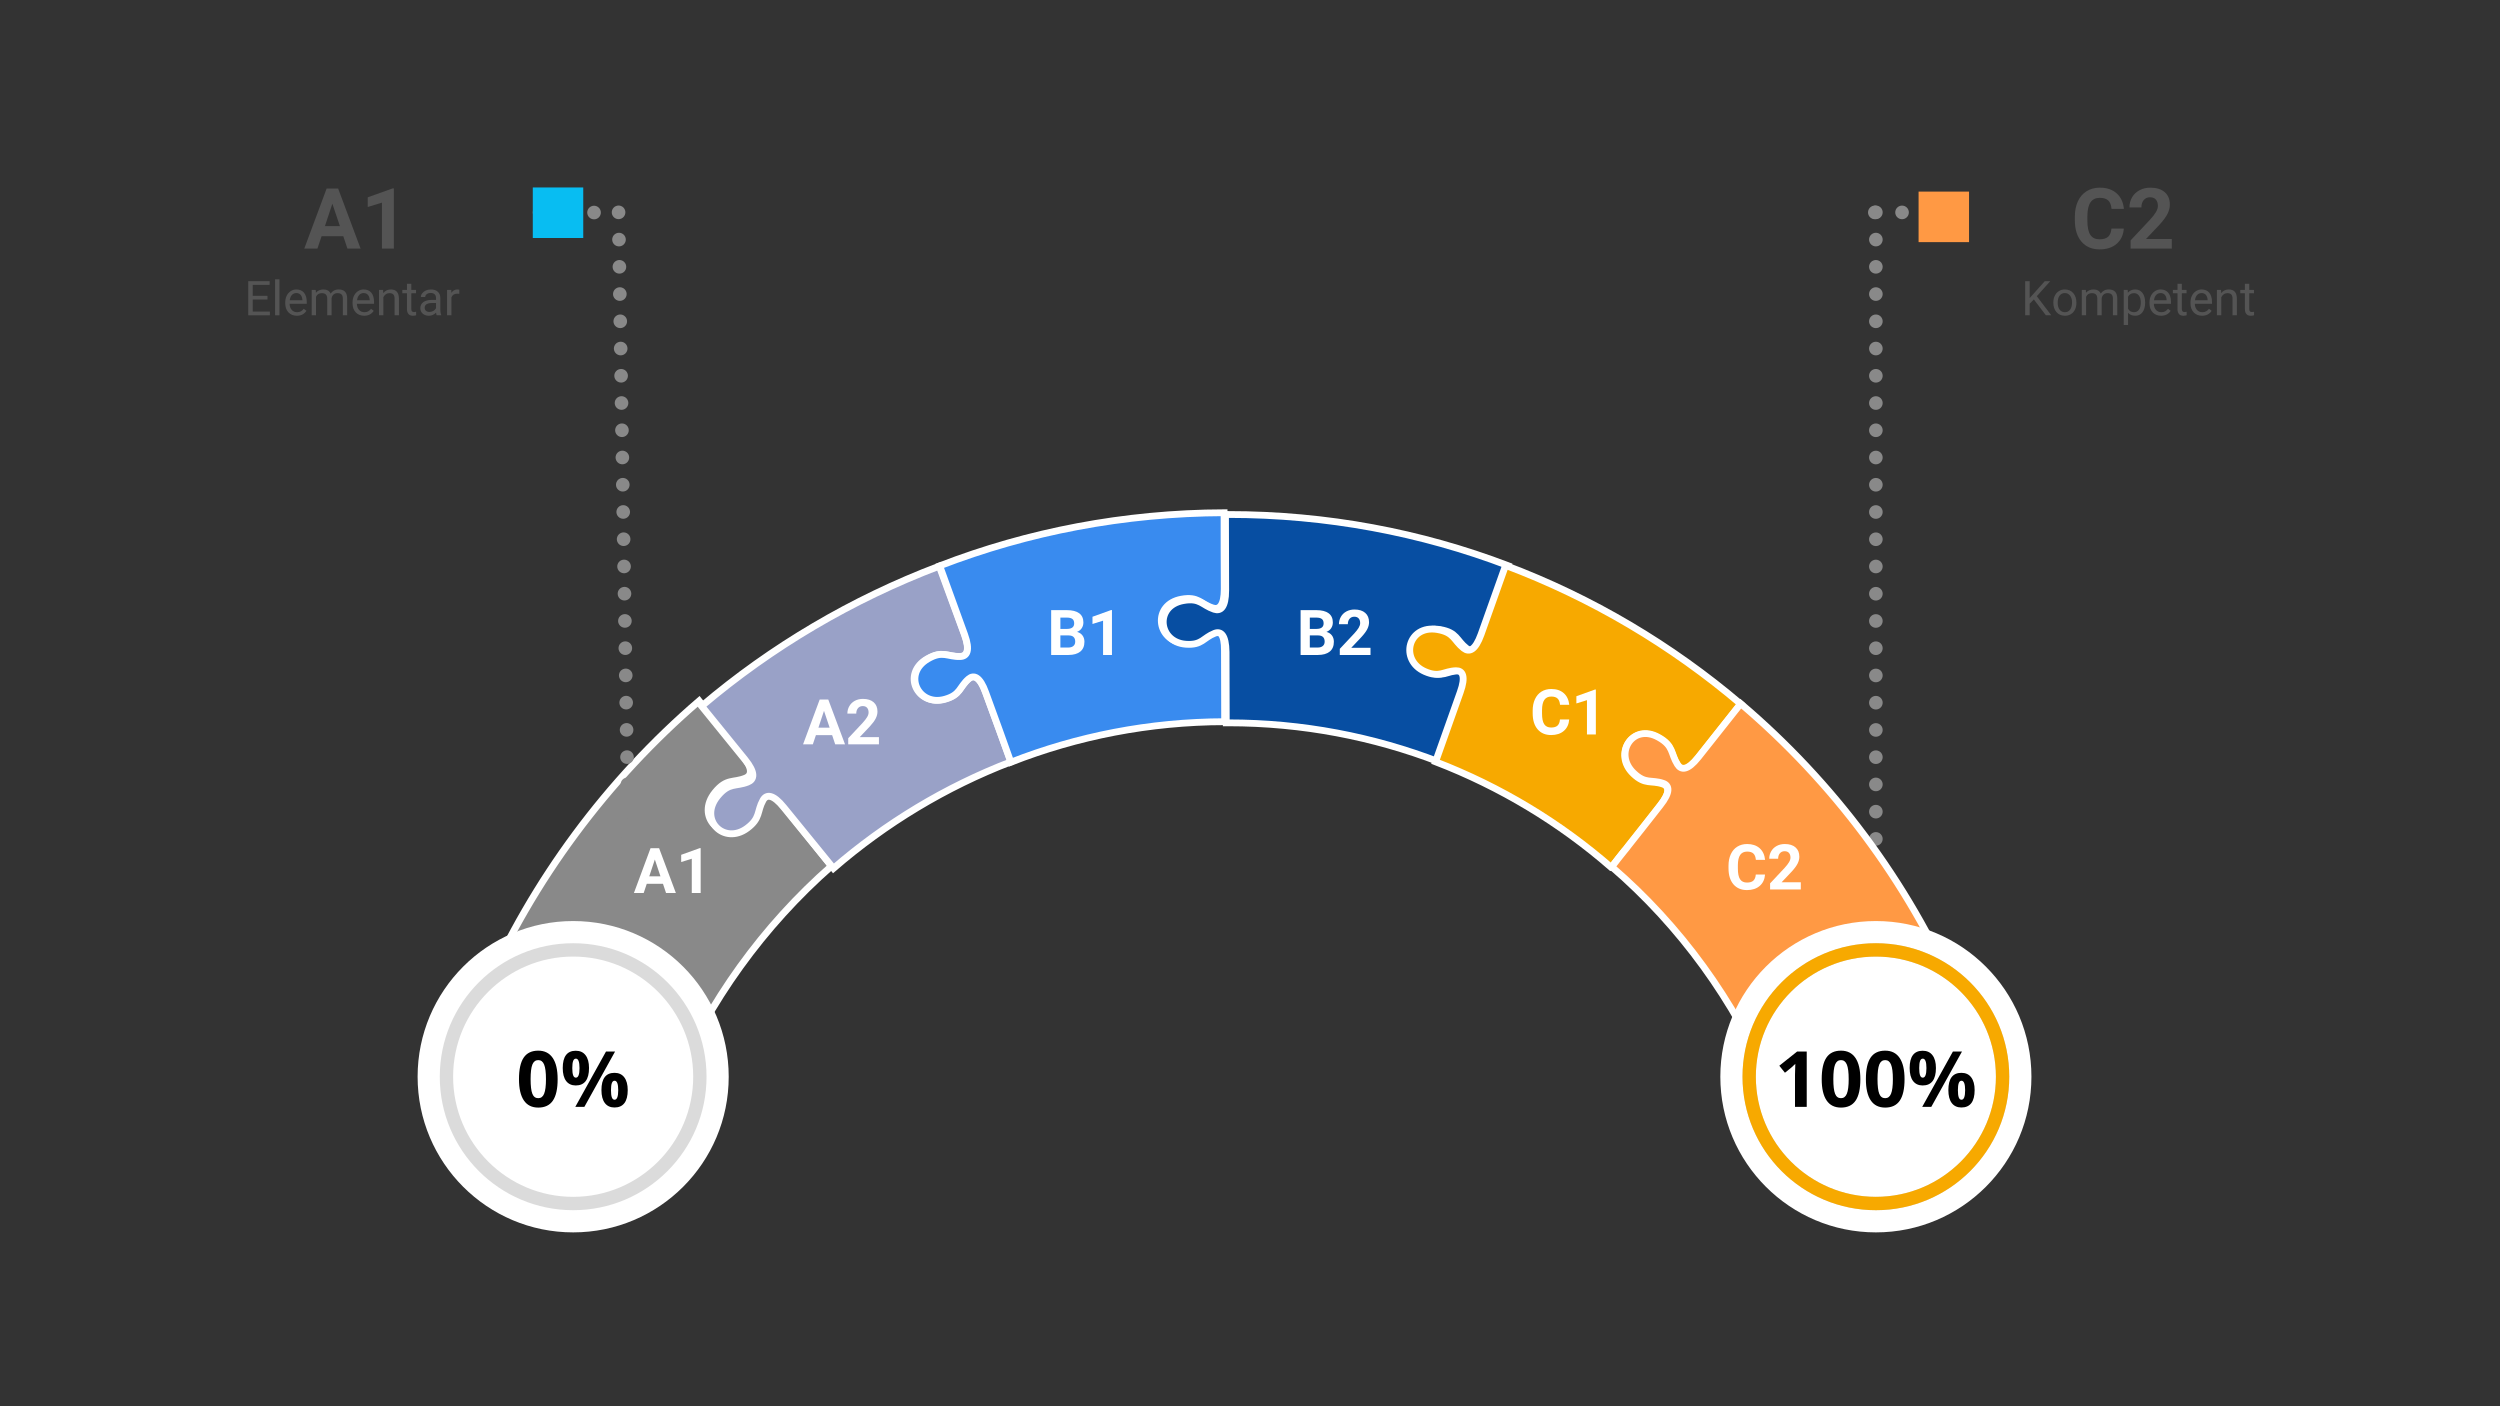 <svg xmlns="http://www.w3.org/2000/svg" xmlns:xlink="http://www.w3.org/1999/xlink" width="1367" zoomAndPan="magnify" viewBox="0 0 1025.25 576.75" height="769" preserveAspectRatio="xMidYMid meet" version="1.0"><rect x="0" y="0" width="1025.25" height="576.75" fill="#333333" stroke="none"/><defs><clipPath id="790fcb959f"><path d="M 195.703 284.754 L 343.188 284.754 L 343.188 447.223 L 195.703 447.223 Z M 195.703 284.754 " clip-rule="nonzero"/></clipPath><clipPath id="164a9de5d5"><path d="M 284.941 228.633 L 415.844 228.633 L 415.844 358.578 L 284.941 358.578 Z M 284.941 228.633 " clip-rule="nonzero"/></clipPath><clipPath id="2d139b6d5e"><path d="M 372.734 207.719 L 503.895 207.719 L 503.895 314.746 L 372.734 314.746 Z M 372.734 207.719 " clip-rule="nonzero"/></clipPath><clipPath id="40fe1e0045"><path d="M 474.312 208.258 L 620.359 208.258 L 620.359 313.43 L 474.312 313.43 Z M 474.312 208.258 " clip-rule="nonzero"/></clipPath><clipPath id="223d16648f"><path d="M 575.352 228.059 L 715.816 228.059 L 715.816 357.16 L 575.352 357.16 Z M 575.352 228.059 " clip-rule="nonzero"/></clipPath><clipPath id="21a4891e4d"><path d="M 657.297 284.809 L 804.273 284.809 L 804.273 446.742 L 657.297 446.742 Z M 657.297 284.809 " clip-rule="nonzero"/></clipPath><clipPath id="2fac108ede"><path d="M 705.508 377.719 L 833.09 377.719 L 833.09 505.402 L 705.508 505.402 Z M 705.508 377.719 " clip-rule="nonzero"/></clipPath><clipPath id="e2443d20ea"><path d="M 769.301 377.719 C 734.07 377.719 705.508 406.301 705.508 441.559 C 705.508 476.816 734.07 505.402 769.301 505.402 C 804.527 505.402 833.09 476.816 833.09 441.559 C 833.09 406.301 804.527 377.719 769.301 377.719 Z M 769.301 377.719 " clip-rule="nonzero"/></clipPath><clipPath id="e74f2e01ce"><path d="M 714.602 386.816 L 823.996 386.816 L 823.996 496.301 L 714.602 496.301 Z M 714.602 386.816 " clip-rule="nonzero"/></clipPath><clipPath id="7e89a80119"><path d="M 769.301 386.816 C 799.508 386.816 823.996 411.324 823.996 441.559 C 823.996 471.789 799.508 496.301 769.301 496.301 C 739.09 496.301 714.602 471.789 714.602 441.559 C 714.602 411.324 739.09 386.816 769.301 386.816 L 769.301 392.289 C 742.113 392.289 720.07 414.352 720.07 441.559 C 720.07 468.77 742.113 490.824 769.301 490.824 C 796.484 490.824 818.527 468.77 818.527 441.559 C 818.527 414.352 796.484 392.289 769.301 392.289 Z M 769.301 386.816 " clip-rule="nonzero"/></clipPath><clipPath id="9df551dc7d"><path d="M 171.262 377.719 L 298.844 377.719 L 298.844 505.402 L 171.262 505.402 Z M 171.262 377.719 " clip-rule="nonzero"/></clipPath><clipPath id="ad96e8edc6"><path d="M 235.055 377.719 C 199.824 377.719 171.262 406.301 171.262 441.559 C 171.262 476.816 199.824 505.402 235.055 505.402 C 270.281 505.402 298.844 476.816 298.844 441.559 C 298.844 406.301 270.281 377.719 235.055 377.719 Z M 235.055 377.719 " clip-rule="nonzero"/></clipPath><clipPath id="2d4e72d042"><path d="M 180.355 386.816 L 289.75 386.816 L 289.75 496.301 L 180.355 496.301 Z M 180.355 386.816 " clip-rule="nonzero"/></clipPath><clipPath id="f594126fe9"><path d="M 235.055 386.816 C 265.262 386.816 289.75 411.324 289.75 441.559 C 289.75 471.789 265.262 496.301 235.055 496.301 C 204.844 496.301 180.355 471.789 180.355 441.559 C 180.355 411.324 204.844 386.816 235.055 386.816 L 235.055 392.289 C 207.863 392.289 185.824 414.352 185.824 441.559 C 185.824 468.77 207.863 490.824 235.055 490.824 C 262.238 490.824 284.281 468.77 284.281 441.559 C 284.281 414.352 262.238 392.289 235.055 392.289 Z M 235.055 386.816 " clip-rule="nonzero"/></clipPath><clipPath id="8098641767"><path d="M 258.004 351.848 L 284.941 351.848 L 284.941 379.879 L 258.004 379.879 Z M 258.004 351.848 " clip-rule="nonzero"/></clipPath><clipPath id="442f725ccb"><path d="M 218.496 76.887 L 239.191 76.887 L 239.191 97.602 L 218.496 97.602 Z M 218.496 76.887 " clip-rule="nonzero"/></clipPath><clipPath id="85a4790bd0"><path d="M 337.059 284.754 L 364.004 284.754 L 364.004 312.781 L 337.059 312.781 Z M 337.059 284.754 " clip-rule="nonzero"/></clipPath><clipPath id="c2f29345a1"><path d="M 431.613 247 L 458.559 247 L 458.559 275.027 L 431.613 275.027 Z M 431.613 247 " clip-rule="nonzero"/></clipPath><clipPath id="b53f248456"><path d="M 532.156 247 L 559.094 247 L 559.094 275.027 L 532.156 275.027 Z M 532.156 247 " clip-rule="nonzero"/></clipPath><clipPath id="093f005ae7"><path d="M 625.402 284.754 L 652.34 284.754 L 652.34 312.781 L 625.402 312.781 Z M 625.402 284.754 " clip-rule="nonzero"/></clipPath><clipPath id="f06867ddd9"><path d="M 714.602 349.688 L 741.539 349.688 L 741.539 379.879 L 714.602 379.879 Z M 714.602 349.688 " clip-rule="nonzero"/></clipPath><clipPath id="4b707a3372"><path d="M 786.812 78.582 L 807.508 78.582 L 807.508 99.297 L 786.812 99.297 Z M 786.812 78.582 " clip-rule="nonzero"/></clipPath></defs><path fill="#898989" d="M 311.945 326.656 C 309.371 331.332 310.977 334.152 305.434 338.344 C 295.875 345.516 285.195 334.797 293.305 324.883 C 298.043 319.086 300.695 321.098 305.676 319.086 C 308.324 318.031 308.969 315.293 304.551 309.73 C 297.238 300.625 292.426 294.582 286.715 287.406 C 248.965 319.891 218.602 360.668 198.359 406.93 C 224.305 419.742 250.172 432.559 276.117 445.367 C 290.734 410.473 313.066 379.688 341.02 355.105 C 334.113 346.484 328.969 340.035 320.617 329.641 C 316.039 324.078 313.305 324.16 311.945 326.656 Z M 311.945 326.656 " fill-opacity="1" fill-rule="evenodd"/><g clip-path="url(#790fcb959f)"><path stroke-linecap="butt" transform="matrix(1.061, 0, 0, 1.062, -176.719, -127.251)" fill="none" stroke-linejoin="miter" d="M 460.551 427.461 C 458.125 431.864 459.638 434.52 454.414 438.467 C 445.406 445.221 435.34 435.131 442.983 425.791 C 447.449 420.332 449.949 422.226 454.643 420.332 C 457.139 419.338 457.746 416.76 453.582 411.521 C 446.694 402.946 442.155 397.255 436.776 390.498 C 401.194 421.089 372.578 459.491 353.5 503.057 C 377.953 515.123 402.332 527.193 426.784 539.255 C 440.561 506.394 461.612 477.402 487.953 454.253 C 481.448 446.134 476.595 440.06 468.724 430.271 C 464.41 425.033 461.833 425.11 460.551 427.461 Z M 460.551 427.461 " stroke="#ffffff" stroke-width="2.667" stroke-opacity="1" stroke-miterlimit="8"/></g><path fill="#ffffff" d="M 276.25 378.199 L 274.488 373.156 L 266.988 373.156 L 265.242 378.199 L 261.117 378.199 L 268.305 358.473 L 273.168 358.473 L 280.32 378.199 Z M 270.727 361.52 L 270.648 361.828 C 270.559 362.168 270.445 362.547 270.32 362.973 C 270.191 363.402 269.391 365.762 267.918 370.055 L 273.578 370.055 L 271.641 364.391 L 271.02 362.488 Z M 270.727 361.52 " fill-opacity="1" fill-rule="nonzero"/><path fill="#99a1c7" d="M 397.027 278.523 C 393.098 281.852 393.82 285.023 387.242 286.844 C 376.02 290.012 369.445 276.465 380.109 270.363 C 386.363 266.797 388.203 269.492 393.492 269.41 C 396.301 269.332 397.742 267.031 395.34 260.457 C 391.09 248.969 388.363 241.602 384.996 232.332 C 349.156 245.957 316.207 265.449 287.582 289.773 C 293.277 296.828 298.086 302.691 305.383 311.723 C 309.793 317.188 309.148 319.883 306.504 320.91 C 301.531 322.895 298.887 320.91 294.16 326.617 C 286.141 336.363 296.805 346.906 306.266 339.852 C 311.797 335.73 310.195 332.957 312.758 328.363 C 314.121 325.906 316.848 325.828 321.258 331.293 C 329.594 341.598 334.727 347.855 341.625 356.332 C 362.945 337.871 387.48 322.973 414.426 312.598 C 410.973 303.242 408.246 295.797 403.996 284.148 C 401.672 277.574 399.027 276.777 397.027 278.523 Z M 397.027 278.523 " fill-opacity="1" fill-rule="evenodd"/><g clip-path="url(#164a9de5d5)"><path stroke-linecap="butt" transform="matrix(1.056, 0, 0, 1.056, -173.207, -123.172)" fill="none" stroke-linejoin="miter" d="M 540.175 380.225 C 536.452 383.375 537.133 386.377 530.906 388.1 C 520.274 391.099 514.043 378.276 524.145 372.501 C 530.073 369.125 531.816 371.676 536.826 371.599 C 539.483 371.525 540.852 369.351 538.576 363.124 C 534.55 352.25 531.968 345.276 528.778 336.502 C 494.827 349.399 463.615 367.849 436.499 390.873 C 441.894 397.551 446.449 403.101 453.361 411.649 C 457.539 416.822 456.928 419.373 454.423 420.35 C 449.713 422.224 447.208 420.35 442.726 425.752 C 435.133 434.973 445.235 444.952 454.198 438.275 C 459.437 434.374 457.92 431.749 460.348 427.401 C 461.635 425.075 464.222 425.001 468.396 430.174 C 476.296 439.928 481.154 445.851 487.693 453.874 C 507.889 436.4 531.131 422.298 556.652 412.478 C 553.385 403.622 550.802 396.575 546.776 385.549 C 544.575 379.326 542.069 378.576 540.175 380.225 Z M 540.175 380.225 " stroke="#ffffff" stroke-width="2.667" stroke-opacity="1" stroke-miterlimit="8"/></g><path fill="#ffffff" d="M 356.488 301.207 C 356.488 302.988 355.816 304.375 354.473 305.355 C 353.141 306.324 351.285 306.812 348.91 306.812 L 339.086 306.812 L 339.086 287.184 L 348.078 287.184 C 350.469 287.184 352.273 287.605 353.504 288.445 C 354.73 289.273 355.344 290.496 355.344 292.109 C 355.344 293.227 355.035 294.164 354.414 294.941 C 353.805 295.707 352.871 296.223 351.605 296.492 C 353.195 296.676 354.402 297.172 355.23 297.984 C 356.066 298.801 356.488 299.879 356.488 301.207 Z M 351.219 292.672 C 351.219 291.793 350.934 291.168 350.363 290.789 C 349.809 290.418 348.98 290.227 347.883 290.227 L 343.195 290.227 L 343.195 295.098 L 347.902 295.098 C 349.066 295.098 349.906 294.898 350.422 294.496 C 350.953 294.082 351.219 293.477 351.219 292.672 Z M 352.359 300.895 C 352.359 299.062 351.043 298.141 348.406 298.141 L 343.195 298.141 L 343.195 303.766 L 348.562 303.766 C 349.879 303.766 350.84 303.527 351.449 303.047 C 352.055 302.574 352.359 301.855 352.359 300.895 Z M 352.359 300.895 " fill-opacity="1" fill-rule="nonzero"/><path fill="#398bef" d="M 497.727 259.246 C 492.969 261.074 492.492 264.254 485.828 263.773 C 474.32 262.98 472.734 247.953 484.715 245.805 C 491.699 244.535 492.492 247.793 497.492 249.383 C 500.113 250.258 502.254 248.59 502.254 241.594 C 502.176 228.793 502.176 220.762 502.176 210.344 C 461.07 210.504 421.789 218.141 385.523 232.133 C 388.859 241.355 391.555 248.75 395.762 260.355 C 398.141 266.957 396.715 269.262 393.934 269.34 C 388.699 269.5 386.793 266.719 380.684 270.297 C 370.133 276.422 376.715 290.016 387.746 286.836 C 394.176 285.008 393.539 281.828 397.43 278.484 C 399.492 276.734 402.031 277.531 404.41 284.129 C 408.699 295.82 411.395 303.293 414.73 312.68 C 441.945 302.02 471.465 296.141 502.414 296.059 C 502.414 286.598 502.336 278.883 502.336 266.879 C 502.414 259.957 500.273 258.289 497.727 259.246 Z M 497.727 259.246 " fill-opacity="1" fill-rule="evenodd"/><g clip-path="url(#2d139b6d5e)"><path stroke-linecap="butt" transform="matrix(1.049, 0, 0, 1.049, -168.703, -120.69)" fill="none" stroke-linejoin="miter" d="M 635.12 362.108 C 630.59 363.851 630.132 366.881 623.781 366.423 C 612.817 365.668 611.302 351.345 622.72 349.298 C 629.38 348.088 630.132 351.193 634.897 352.708 C 637.395 353.538 639.435 351.948 639.435 345.281 C 639.361 333.08 639.361 325.43 639.361 315.497 C 600.186 315.65 562.75 322.928 528.189 336.267 C 531.368 345.053 533.937 352.101 537.946 363.166 C 540.213 369.454 538.854 371.654 536.204 371.728 C 531.215 371.881 529.399 369.23 523.576 372.641 C 513.521 378.474 519.794 391.434 530.311 388.404 C 536.434 386.661 535.828 383.627 539.536 380.444 C 541.501 378.776 543.921 379.536 546.188 385.824 C 550.276 396.966 552.848 404.085 556.023 413.035 C 581.96 402.875 610.092 397.272 639.588 397.19 C 639.588 388.177 639.513 380.824 639.513 369.383 C 639.588 362.786 637.548 361.196 635.12 362.108 Z M 635.12 362.108 " stroke="#ffffff" stroke-width="2.667" stroke-opacity="1" stroke-miterlimit="8"/></g><path fill="#ffffff" d="M 442.203 266.699 C 444.668 266.699 446.379 265.465 447.34 262.992 L 450.887 264.332 C 450.121 266.207 448.996 267.605 447.516 268.52 C 446.039 269.441 444.27 269.898 442.203 269.898 C 439.074 269.898 436.652 269.016 434.938 267.242 C 433.23 265.473 432.379 262.988 432.379 259.793 C 432.379 256.602 433.195 254.148 434.84 252.441 C 436.492 250.727 438.891 249.863 442.031 249.863 C 444.316 249.863 446.176 250.324 447.609 251.238 C 449.043 252.148 450.051 253.488 450.633 255.273 L 447.047 256.262 C 446.738 255.285 446.137 254.508 445.246 253.938 C 444.363 253.355 443.316 253.062 442.105 253.062 C 440.258 253.062 438.855 253.641 437.902 254.789 C 436.957 255.93 436.488 257.598 436.488 259.793 C 436.488 262.031 436.977 263.746 437.961 264.934 C 438.938 266.109 440.352 266.699 442.203 266.699 Z M 442.203 266.699 " fill-opacity="1" fill-rule="nonzero"/><path fill="#074ea2" d="M 598.105 274.914 C 593.066 275.074 591.574 277.918 585.43 275.227 C 574.961 270.637 578.504 256.07 590.469 258.055 C 597.477 259.238 597.082 262.484 601.254 265.73 C 603.461 267.469 605.977 266.602 608.336 260.031 C 612.434 248.473 615.027 241.113 618.336 231.848 C 582.598 218.23 543.945 210.871 503.562 210.871 C 503.164 210.871 502.848 210.871 502.457 210.871 C 502.457 221.242 502.539 229.156 502.539 241.98 C 502.539 249.023 500.41 250.609 497.816 249.738 C 492.855 248.074 492.062 244.91 485.141 246.176 C 473.25 248.312 474.824 263.273 486.242 264.066 C 492.855 264.539 493.324 261.375 498.047 259.555 C 500.566 258.605 502.617 260.27 502.695 267.23 C 502.695 279.105 502.773 286.863 502.773 296.285 C 503.086 296.285 503.324 296.285 503.641 296.285 C 534.027 296.285 563.152 301.988 589.918 312.277 C 593.227 302.938 595.902 295.496 599.996 283.859 C 602.277 277.051 600.863 274.836 598.105 274.914 Z M 598.105 274.914 " fill-opacity="1" fill-rule="evenodd"/><g clip-path="url(#40fe1e0045)"><path stroke-linecap="butt" transform="matrix(1.044, 0, 0, 1.045, -165.54, -118.707)" fill="none" stroke-linejoin="miter" d="M 731.596 376.806 C 726.769 376.96 725.339 379.686 719.453 377.109 C 709.423 372.712 712.817 358.771 724.28 360.667 C 730.994 361.8 730.616 364.911 734.613 368.015 C 736.727 369.683 739.141 368.853 741.401 362.563 C 745.323 351.498 747.808 344.449 750.982 335.579 C 716.739 322.547 679.709 315.502 641.021 315.502 C 640.639 315.502 640.34 315.502 639.962 315.502 C 639.962 325.431 640.04 333.003 640.04 345.279 C 640.04 352.025 638.005 353.543 635.516 352.71 C 630.763 351.117 630.007 348.084 623.372 349.295 C 611.984 351.345 613.492 365.667 624.427 366.422 C 630.763 366.878 631.212 363.849 635.737 362.107 C 638.15 361.198 640.115 362.791 640.19 369.455 C 640.19 380.822 640.265 388.249 640.265 397.268 C 640.564 397.268 640.793 397.268 641.096 397.268 C 670.207 397.268 698.114 402.724 723.752 412.574 C 726.922 403.637 729.486 396.509 733.408 385.37 C 735.593 378.856 734.238 376.732 731.596 376.806 Z M 731.596 376.806 " stroke="#ffffff" stroke-width="2.667" stroke-opacity="1" stroke-miterlimit="8"/></g><path fill="#ffffff" d="M 554.809 258.992 C 554.809 261 554.414 262.75 553.629 264.25 C 552.852 265.738 551.738 266.875 550.293 267.664 C 548.859 268.453 547.219 268.844 545.371 268.844 L 537.523 268.844 L 537.523 249.449 L 544.539 249.449 C 547.805 249.449 550.332 250.281 552.117 251.934 C 553.91 253.578 554.809 255.93 554.809 258.992 Z M 550.719 258.992 C 550.719 256.914 550.176 255.328 549.094 254.242 C 548.016 253.145 546.477 252.594 544.461 252.594 L 541.594 252.594 L 541.594 265.703 L 545.023 265.703 C 546.766 265.703 548.148 265.102 549.168 263.898 C 550.203 262.695 550.719 261.062 550.719 258.992 Z M 550.719 258.992 " fill-opacity="1" fill-rule="nonzero"/><path fill="#f7a900" d="M 667.438 347.09 C 669.418 344.633 671.395 342.09 673.531 339.391 C 675.668 336.691 677.961 333.75 680.57 330.422 C 684.922 324.941 684.293 322.242 681.758 321.367 C 676.934 319.699 674.559 321.844 669.656 317.16 C 661.188 309.141 669.258 296.441 679.941 302.473 C 686.191 305.965 684.844 309.062 687.691 313.586 C 689.195 316.047 691.883 316.125 696.238 310.648 C 703.355 301.598 708.105 295.645 713.727 288.582 C 685.32 264.445 652.723 245.074 617.277 231.734 C 613.953 241.023 611.34 248.406 607.227 259.996 C 604.855 266.586 602.324 267.461 600.105 265.715 C 595.992 262.457 596.309 259.203 589.27 258.016 C 577.242 256.027 573.684 270.637 584.207 275.242 C 590.379 277.938 591.801 275.082 596.941 274.922 C 599.633 274.844 601.055 277.148 598.684 283.738 C 594.57 295.406 591.879 302.871 588.555 312.238 C 615.141 322.477 639.512 337.164 660.633 355.586 C 662.535 353.203 664.273 350.984 665.934 348.84 C 666.488 348.359 666.961 347.727 667.438 347.09 Z M 667.438 347.09 " fill-opacity="1" fill-rule="evenodd"/><g clip-path="url(#223d16648f)"><path stroke-linecap="butt" transform="matrix(1.049, 0, 0, 1.05, -170.33, -120.408)" fill="none" stroke-linejoin="miter" d="M 798.8 445.407 C 800.688 443.063 802.573 440.644 804.61 438.068 C 806.647 435.497 808.834 432.698 811.322 429.523 C 815.471 424.302 814.871 421.73 812.454 420.9 C 807.854 419.311 805.59 421.351 800.915 416.888 C 792.841 409.248 800.535 397.149 810.722 402.895 C 816.681 406.222 815.396 409.173 818.112 413.483 C 819.545 415.831 822.108 415.906 826.261 410.684 C 833.047 402.065 837.576 396.393 842.936 389.661 C 815.851 366.665 784.769 348.209 750.973 335.5 C 747.803 344.354 745.312 351.384 741.39 362.43 C 739.129 368.708 736.716 369.538 734.6 367.874 C 730.678 364.771 730.98 361.67 724.268 360.539 C 712.8 358.645 709.403 372.564 719.437 376.952 C 725.326 379.519 726.682 376.799 731.583 376.646 C 734.149 376.576 735.505 378.768 733.241 385.046 C 729.319 396.166 726.756 403.275 723.587 412.199 C 748.936 421.957 772.173 435.951 792.312 453.498 C 794.126 451.232 795.783 449.114 797.366 447.075 C 797.895 446.617 798.345 446.01 798.8 445.407 Z M 798.8 445.407 " stroke="#ffffff" stroke-width="2.667" stroke-opacity="1" stroke-miterlimit="8"/></g><path fill="#ffffff" d="M 630.781 306.777 L 630.781 287.285 L 646.09 287.285 L 646.09 290.43 L 634.848 290.43 L 634.848 295.336 L 645.258 295.336 L 645.258 298.496 L 634.848 298.496 L 634.848 303.617 L 646.652 303.617 L 646.652 306.777 Z M 630.781 306.777 " fill-opacity="1" fill-rule="nonzero"/><path fill="#898989" d="M 772.082 87.078 L 772.082 87.082 C 772.082 87.453 772.016 87.805 771.867 88.148 C 771.727 88.492 771.531 88.793 771.27 89.055 C 771.008 89.316 770.703 89.523 770.363 89.664 C 770.02 89.805 769.664 89.875 769.293 89.875 C 768.922 89.875 768.566 89.805 768.227 89.664 C 767.883 89.523 767.582 89.316 767.32 89.055 C 767.059 88.793 766.855 88.492 766.715 88.148 C 766.574 87.805 766.5 87.453 766.5 87.082 L 766.5 87.078 C 766.5 86.711 766.574 86.355 766.715 86.012 C 766.855 85.668 767.059 85.367 767.32 85.105 C 767.582 84.844 767.883 84.645 768.227 84.5 C 768.566 84.359 768.922 84.285 769.293 84.285 C 769.664 84.285 770.02 84.359 770.363 84.5 C 770.703 84.645 771.008 84.844 771.27 85.105 C 771.531 85.367 771.727 85.668 771.867 86.012 C 772.016 86.355 772.082 86.711 772.082 87.078 Z M 772.082 98.254 C 772.082 98.621 772.016 98.98 771.867 99.32 C 771.727 99.664 771.531 99.965 771.27 100.227 C 771.008 100.488 770.703 100.691 770.363 100.832 C 770.02 100.973 769.664 101.047 769.293 101.047 C 768.922 101.047 768.566 100.973 768.227 100.832 C 767.883 100.691 767.582 100.488 767.32 100.227 C 767.059 99.965 766.855 99.664 766.715 99.32 C 766.574 98.98 766.5 98.621 766.5 98.254 C 766.5 97.883 766.574 97.527 766.715 97.184 C 766.855 96.844 767.059 96.539 767.32 96.277 C 767.582 96.016 767.883 95.816 768.227 95.672 C 768.566 95.531 768.922 95.461 769.293 95.461 C 769.664 95.461 770.02 95.531 770.363 95.672 C 770.703 95.816 771.008 96.016 771.27 96.277 C 771.531 96.539 771.727 96.844 771.867 97.184 C 772.016 97.527 772.082 97.883 772.082 98.254 Z M 772.082 109.426 C 772.082 109.793 772.016 110.152 771.867 110.492 C 771.727 110.836 771.531 111.137 771.27 111.398 C 771.008 111.66 770.703 111.863 770.363 112.004 C 770.02 112.145 769.664 112.219 769.293 112.219 C 768.922 112.219 768.566 112.145 768.227 112.004 C 767.883 111.863 767.582 111.66 767.32 111.398 C 767.059 111.137 766.855 110.836 766.715 110.492 C 766.574 110.152 766.5 109.793 766.5 109.426 C 766.5 109.051 766.574 108.699 766.715 108.355 C 766.855 108.016 767.059 107.711 767.32 107.449 C 767.582 107.188 767.883 106.988 768.227 106.848 C 768.566 106.699 768.922 106.633 769.293 106.633 C 769.664 106.633 770.02 106.699 770.363 106.848 C 770.703 106.988 771.008 107.188 771.27 107.449 C 771.531 107.711 771.727 108.016 771.867 108.355 C 772.016 108.699 772.082 109.051 772.082 109.426 Z M 772.082 120.598 C 772.082 120.965 772.016 121.324 771.867 121.664 C 771.727 122.008 771.531 122.309 771.27 122.57 C 771.008 122.832 770.703 123.035 770.363 123.176 C 770.02 123.316 769.664 123.391 769.293 123.391 C 768.922 123.391 768.566 123.316 768.227 123.176 C 767.883 123.035 767.582 122.832 767.32 122.57 C 767.059 122.309 766.855 122.008 766.715 121.664 C 766.574 121.324 766.5 120.965 766.5 120.598 C 766.5 120.223 766.574 119.871 766.715 119.527 C 766.855 119.188 767.059 118.887 767.32 118.625 C 767.582 118.363 767.883 118.16 768.227 118.02 C 768.566 117.871 768.922 117.805 769.293 117.805 C 769.664 117.805 770.02 117.871 770.363 118.02 C 770.703 118.16 771.008 118.363 771.27 118.625 C 771.531 118.887 771.727 119.188 771.867 119.527 C 772.016 119.871 772.082 120.223 772.082 120.598 Z M 772.082 131.77 C 772.082 132.137 772.016 132.496 771.867 132.836 C 771.727 133.18 771.531 133.48 771.27 133.742 C 771.008 134.004 770.703 134.207 770.363 134.348 C 770.02 134.488 769.664 134.562 769.293 134.562 C 768.922 134.562 768.566 134.488 768.227 134.348 C 767.883 134.207 767.582 134.004 767.32 133.742 C 767.059 133.48 766.855 133.18 766.715 132.836 C 766.574 132.496 766.5 132.137 766.5 131.77 C 766.5 131.398 766.574 131.043 766.715 130.703 C 766.855 130.359 767.059 130.059 767.32 129.797 C 767.582 129.535 767.883 129.328 768.227 129.188 C 768.566 129.047 768.922 128.977 769.293 128.977 C 769.664 128.977 770.02 129.047 770.363 129.188 C 770.703 129.328 771.008 129.535 771.27 129.797 C 771.531 130.059 771.727 130.359 771.867 130.703 C 772.016 131.043 772.082 131.398 772.082 131.77 Z M 772.082 142.941 C 772.082 143.312 772.016 143.668 771.867 144.012 C 771.727 144.352 771.531 144.652 771.27 144.914 C 771.008 145.176 770.703 145.379 770.363 145.52 C 770.02 145.664 769.664 145.734 769.293 145.734 C 768.922 145.734 768.566 145.664 768.227 145.52 C 767.883 145.379 767.582 145.176 767.32 144.914 C 767.059 144.652 766.855 144.352 766.715 144.012 C 766.574 143.668 766.5 143.312 766.5 142.941 C 766.5 142.57 766.574 142.211 766.715 141.875 C 766.855 141.527 767.059 141.23 767.32 140.965 C 767.582 140.703 767.883 140.5 768.227 140.359 C 768.566 140.219 768.922 140.148 769.293 140.148 C 769.664 140.148 770.02 140.219 770.363 140.359 C 770.703 140.5 771.008 140.703 771.27 140.965 C 771.531 141.23 771.727 141.527 771.867 141.875 C 772.016 142.211 772.082 142.57 772.082 142.941 Z M 772.082 154.113 C 772.082 154.484 772.016 154.84 771.867 155.184 C 771.727 155.523 771.531 155.828 771.27 156.09 C 771.008 156.352 770.703 156.551 770.363 156.691 C 770.02 156.836 769.664 156.906 769.293 156.906 C 768.922 156.906 768.566 156.836 768.227 156.691 C 767.883 156.551 767.582 156.352 767.32 156.09 C 767.059 155.828 766.855 155.523 766.715 155.184 C 766.574 154.84 766.5 154.484 766.5 154.113 C 766.5 153.742 766.574 153.383 766.715 153.043 C 766.855 152.699 767.059 152.398 767.32 152.137 C 767.582 151.875 767.883 151.672 768.227 151.531 C 768.566 151.391 768.922 151.32 769.293 151.32 C 769.664 151.32 770.02 151.391 770.363 151.531 C 770.703 151.672 771.008 151.875 771.27 152.137 C 771.531 152.398 771.727 152.699 771.867 153.043 C 772.016 153.383 772.082 153.742 772.082 154.113 Z M 772.082 165.281 C 772.082 165.656 772.016 166.012 771.867 166.355 C 771.727 166.695 771.531 167 771.27 167.262 C 771.008 167.523 770.703 167.723 770.363 167.867 C 770.02 168.008 769.664 168.074 769.293 168.074 C 768.922 168.074 768.566 168.008 768.227 167.867 C 767.883 167.723 767.582 167.523 767.32 167.262 C 767.059 167 766.855 166.695 766.715 166.355 C 766.574 166.012 766.5 165.656 766.5 165.281 C 766.5 164.914 766.574 164.555 766.715 164.215 C 766.855 163.871 767.059 163.57 767.32 163.309 C 767.582 163.047 767.883 162.844 768.227 162.703 C 768.566 162.562 768.922 162.488 769.293 162.488 C 769.664 162.488 770.02 162.562 770.363 162.703 C 770.703 162.844 771.008 163.047 771.27 163.309 C 771.531 163.57 771.727 163.871 771.867 164.215 C 772.016 164.555 772.082 164.914 772.082 165.281 Z M 772.082 176.453 L 772.082 176.461 C 772.082 176.828 772.016 177.184 771.867 177.527 C 771.727 177.871 771.531 178.172 771.27 178.434 C 771.008 178.695 770.703 178.895 770.363 179.039 C 770.02 179.18 769.664 179.254 769.293 179.254 C 768.922 179.254 768.566 179.18 768.227 179.039 C 767.883 178.895 767.582 178.695 767.32 178.434 C 767.059 178.172 766.855 177.871 766.715 177.527 C 766.574 177.184 766.5 176.828 766.5 176.461 L 766.5 176.453 C 766.5 176.086 766.574 175.73 766.715 175.387 C 766.855 175.043 767.059 174.742 767.32 174.48 C 767.582 174.219 767.883 174.016 768.227 173.875 C 768.566 173.734 768.922 173.66 769.293 173.66 C 769.664 173.66 770.02 173.734 770.363 173.875 C 770.703 174.016 771.008 174.219 771.27 174.48 C 771.531 174.742 771.727 175.043 771.867 175.387 C 772.016 175.73 772.082 176.086 772.082 176.453 Z M 772.082 187.629 C 772.082 188 772.016 188.352 771.867 188.699 C 771.727 189.043 771.531 189.344 771.27 189.605 C 771.008 189.867 770.703 190.07 770.363 190.211 C 770.02 190.352 769.664 190.422 769.293 190.422 C 768.922 190.422 768.566 190.352 768.227 190.211 C 767.883 190.07 767.582 189.867 767.32 189.605 C 767.059 189.344 766.855 189.043 766.715 188.699 C 766.574 188.352 766.5 188 766.5 187.629 C 766.5 187.258 766.574 186.902 766.715 186.559 C 766.855 186.219 767.059 185.914 767.32 185.652 C 767.582 185.391 767.883 185.191 768.227 185.047 C 768.566 184.906 768.922 184.836 769.293 184.836 C 769.664 184.836 770.02 184.906 770.363 185.047 C 770.703 185.191 771.008 185.391 771.27 185.652 C 771.531 185.914 771.727 186.219 771.867 186.559 C 772.016 186.902 772.082 187.258 772.082 187.629 Z M 772.082 198.801 C 772.082 199.172 772.016 199.531 771.867 199.867 C 771.727 200.215 771.531 200.516 771.27 200.777 C 771.008 201.039 770.703 201.242 770.363 201.383 C 770.02 201.523 769.664 201.594 769.293 201.594 C 768.922 201.594 768.566 201.523 768.227 201.383 C 767.883 201.242 767.582 201.039 767.32 200.777 C 767.059 200.516 766.855 200.215 766.715 199.867 C 766.574 199.531 766.5 199.172 766.5 198.801 C 766.5 198.43 766.574 198.074 766.715 197.73 C 766.855 197.391 767.059 197.086 767.32 196.824 C 767.582 196.562 767.883 196.363 768.227 196.219 C 768.566 196.078 768.922 196.008 769.293 196.008 C 769.664 196.008 770.02 196.078 770.363 196.219 C 770.703 196.363 771.008 196.562 771.27 196.824 C 771.531 197.086 771.727 197.391 771.867 197.73 C 772.016 198.074 772.082 198.43 772.082 198.801 Z M 772.082 209.973 C 772.082 210.344 772.016 210.699 771.867 211.039 C 771.727 211.383 771.531 211.684 771.27 211.945 C 771.008 212.207 770.703 212.414 770.363 212.555 C 770.02 212.695 769.664 212.766 769.293 212.766 C 768.922 212.766 768.566 212.695 768.227 212.555 C 767.883 212.414 767.582 212.207 767.32 211.945 C 767.059 211.684 766.855 211.383 766.715 211.039 C 766.574 210.699 766.5 210.344 766.5 209.973 C 766.5 209.602 766.574 209.246 766.715 208.902 C 766.855 208.562 767.059 208.258 767.32 207.996 C 767.582 207.734 767.883 207.535 768.227 207.395 C 768.566 207.25 768.922 207.18 769.293 207.18 C 769.664 207.18 770.02 207.25 770.363 207.395 C 770.703 207.535 771.008 207.734 771.27 207.996 C 771.531 208.258 771.727 208.562 771.867 208.902 C 772.016 209.246 772.082 209.602 772.082 209.973 Z M 772.082 221.145 C 772.082 221.512 772.016 221.871 771.867 222.211 C 771.727 222.555 771.531 222.855 771.27 223.117 C 771.008 223.379 770.703 223.582 770.363 223.723 C 770.02 223.863 769.664 223.938 769.293 223.938 C 768.922 223.938 768.566 223.863 768.227 223.723 C 767.883 223.582 767.582 223.379 767.32 223.117 C 767.059 222.855 766.855 222.555 766.715 222.211 C 766.574 221.871 766.5 221.512 766.5 221.145 C 766.5 220.773 766.574 220.418 766.715 220.074 C 766.855 219.734 767.059 219.434 767.32 219.172 C 767.582 218.91 767.883 218.707 768.227 218.566 C 768.566 218.422 768.922 218.352 769.293 218.352 C 769.664 218.352 770.02 218.422 770.363 218.566 C 770.703 218.707 771.008 218.91 771.27 219.172 C 771.531 219.434 771.727 219.734 771.867 220.074 C 772.016 220.418 772.082 220.773 772.082 221.145 Z M 772.082 232.316 C 772.082 232.684 772.016 233.043 771.867 233.387 C 771.727 233.727 771.531 234.027 771.27 234.289 C 771.008 234.551 770.703 234.754 770.363 234.895 C 770.02 235.035 769.664 235.109 769.293 235.109 C 768.922 235.109 768.566 235.035 768.227 234.895 C 767.883 234.754 767.582 234.551 767.32 234.289 C 767.059 234.027 766.855 233.727 766.715 233.387 C 766.574 233.043 766.5 232.684 766.5 232.316 C 766.5 231.949 766.574 231.59 766.715 231.25 C 766.855 230.906 767.059 230.605 767.32 230.344 C 767.582 230.082 767.883 229.879 768.227 229.738 C 768.566 229.598 768.922 229.523 769.293 229.523 C 769.664 229.523 770.02 229.598 770.363 229.738 C 770.703 229.879 771.008 230.082 771.27 230.344 C 771.531 230.605 771.727 230.906 771.867 231.25 C 772.016 231.59 772.082 231.949 772.082 232.316 Z M 772.082 243.488 C 772.082 243.859 772.016 244.215 771.867 244.559 C 771.727 244.898 771.531 245.203 771.27 245.465 C 771.008 245.727 770.703 245.926 770.363 246.066 C 770.02 246.211 769.664 246.281 769.293 246.281 C 768.922 246.281 768.566 246.211 768.227 246.066 C 767.883 245.926 767.582 245.727 767.32 245.465 C 767.059 245.203 766.855 244.898 766.715 244.559 C 766.574 244.215 766.5 243.859 766.5 243.488 C 766.5 243.121 766.574 242.762 766.715 242.422 C 766.855 242.078 767.059 241.777 767.32 241.516 C 767.582 241.254 767.883 241.051 768.227 240.91 C 768.566 240.77 768.922 240.695 769.293 240.695 C 769.664 240.695 770.02 240.77 770.363 240.91 C 770.703 241.051 771.008 241.254 771.27 241.516 C 771.531 241.777 771.727 242.078 771.867 242.422 C 772.016 242.762 772.082 243.121 772.082 243.488 Z M 772.082 254.66 C 772.082 255.031 772.016 255.387 771.867 255.73 C 771.727 256.07 771.531 256.375 771.27 256.637 C 771.008 256.898 770.703 257.098 770.363 257.238 C 770.02 257.383 769.664 257.453 769.293 257.453 C 768.922 257.453 768.566 257.383 768.227 257.238 C 767.883 257.098 767.582 256.898 767.32 256.637 C 767.059 256.375 766.855 256.07 766.715 255.73 C 766.574 255.387 766.5 255.031 766.5 254.66 C 766.5 254.289 766.574 253.934 766.715 253.594 C 766.855 253.25 767.059 252.949 767.32 252.688 C 767.582 252.426 767.883 252.219 768.227 252.078 C 768.566 251.938 768.922 251.867 769.293 251.867 C 769.664 251.867 770.02 251.938 770.363 252.078 C 770.703 252.219 771.008 252.426 771.27 252.688 C 771.531 252.949 771.727 253.25 771.867 253.594 C 772.016 253.934 772.082 254.289 772.082 254.66 Z M 772.082 265.832 C 772.082 266.203 772.016 266.559 771.867 266.902 C 771.727 267.242 771.531 267.547 771.27 267.809 C 771.008 268.07 770.703 268.27 770.363 268.414 C 770.02 268.555 769.664 268.625 769.293 268.625 C 768.922 268.625 768.566 268.555 768.227 268.414 C 767.883 268.27 767.582 268.07 767.32 267.809 C 767.059 267.547 766.855 267.242 766.715 266.902 C 766.574 266.559 766.5 266.203 766.5 265.832 C 766.5 265.461 766.574 265.102 766.715 264.766 C 766.855 264.418 767.059 264.117 767.32 263.855 C 767.582 263.594 767.883 263.391 768.227 263.25 C 768.566 263.109 768.922 263.039 769.293 263.039 C 769.664 263.039 770.02 263.109 770.363 263.25 C 770.703 263.391 771.008 263.594 771.27 263.855 C 771.531 264.117 771.727 264.418 771.867 264.766 C 772.016 265.102 772.082 265.461 772.082 265.832 Z M 772.082 277.004 L 772.082 277.008 C 772.082 277.375 772.016 277.73 771.867 278.074 C 771.727 278.418 771.531 278.719 771.27 278.98 C 771.008 279.242 770.703 279.441 770.363 279.586 C 770.02 279.727 769.664 279.801 769.293 279.801 C 768.922 279.801 768.566 279.727 768.227 279.586 C 767.883 279.441 767.582 279.242 767.32 278.98 C 767.059 278.719 766.855 278.418 766.715 278.074 C 766.574 277.73 766.5 277.375 766.5 277.008 L 766.5 277.004 C 766.5 276.633 766.574 276.281 766.715 275.934 C 766.855 275.59 767.059 275.289 767.32 275.027 C 767.582 274.766 767.883 274.566 768.227 274.422 C 768.566 274.281 768.922 274.211 769.293 274.211 C 769.664 274.211 770.02 274.281 770.363 274.422 C 770.703 274.566 771.008 274.766 771.27 275.027 C 771.531 275.289 771.727 275.59 771.867 275.934 C 772.016 276.281 772.082 276.633 772.082 277.004 Z M 772.082 288.18 C 772.082 288.547 772.016 288.906 771.867 289.246 C 771.727 289.59 771.531 289.891 771.27 290.152 C 771.008 290.414 770.703 290.617 770.363 290.758 C 770.02 290.898 769.664 290.973 769.293 290.973 C 768.922 290.973 768.566 290.898 768.227 290.758 C 767.883 290.617 767.582 290.414 767.32 290.152 C 767.059 289.891 766.855 289.59 766.715 289.246 C 766.574 288.906 766.5 288.547 766.5 288.18 C 766.5 287.805 766.574 287.449 766.715 287.105 C 766.855 286.766 767.059 286.461 767.32 286.199 C 767.582 285.938 767.883 285.738 768.227 285.594 C 768.566 285.453 768.922 285.387 769.293 285.387 C 769.664 285.387 770.02 285.453 770.363 285.594 C 770.703 285.738 771.008 285.938 771.27 286.199 C 771.531 286.461 771.727 286.766 771.867 287.105 C 772.016 287.449 772.082 287.805 772.082 288.18 Z M 772.082 299.352 C 772.082 299.719 772.016 300.078 771.867 300.418 C 771.727 300.762 771.531 301.062 771.27 301.324 C 771.008 301.586 770.703 301.789 770.363 301.93 C 770.02 302.07 769.664 302.145 769.293 302.145 C 768.922 302.145 768.566 302.07 768.227 301.93 C 767.883 301.789 767.582 301.586 767.32 301.324 C 767.059 301.062 766.855 300.762 766.715 300.418 C 766.574 300.078 766.5 299.719 766.5 299.352 C 766.5 298.977 766.574 298.621 766.715 298.277 C 766.855 297.938 767.059 297.633 767.32 297.371 C 767.582 297.109 767.883 296.91 768.227 296.77 C 768.566 296.625 768.922 296.559 769.293 296.559 C 769.664 296.559 770.02 296.625 770.363 296.77 C 770.703 296.91 771.008 297.109 771.27 297.371 C 771.531 297.633 771.727 297.938 771.867 298.277 C 772.016 298.621 772.082 298.977 772.082 299.352 Z M 772.082 310.52 C 772.082 310.891 772.016 311.25 771.867 311.59 C 771.727 311.934 771.531 312.234 771.27 312.496 C 771.008 312.758 770.703 312.961 770.363 313.102 C 770.02 313.242 769.664 313.312 769.293 313.312 C 768.922 313.312 768.566 313.242 768.227 313.102 C 767.883 312.961 767.582 312.758 767.32 312.496 C 767.059 312.234 766.855 311.934 766.715 311.59 C 766.574 311.25 766.5 310.891 766.5 310.52 C 766.5 310.148 766.574 309.793 766.715 309.449 C 766.855 309.109 767.059 308.809 767.32 308.543 C 767.582 308.281 767.883 308.082 768.227 307.941 C 768.566 307.797 768.922 307.727 769.293 307.727 C 769.664 307.727 770.02 307.797 770.363 307.941 C 770.703 308.082 771.008 308.281 771.27 308.543 C 771.531 308.809 771.727 309.109 771.867 309.449 C 772.016 309.793 772.082 310.148 772.082 310.52 Z M 772.082 321.691 C 772.082 322.062 772.016 322.418 771.867 322.758 C 771.727 323.105 771.531 323.402 771.27 323.668 C 771.008 323.93 770.703 324.133 770.363 324.273 C 770.02 324.414 769.664 324.484 769.293 324.484 C 768.922 324.484 768.566 324.414 768.227 324.273 C 767.883 324.133 767.582 323.93 767.32 323.668 C 767.059 323.402 766.855 323.105 766.715 322.758 C 766.574 322.418 766.5 322.062 766.5 321.691 C 766.5 321.324 766.574 320.965 766.715 320.621 C 766.855 320.281 767.059 319.98 767.32 319.719 C 767.582 319.457 767.883 319.254 768.227 319.113 C 768.566 318.973 768.922 318.898 769.293 318.898 C 769.664 318.898 770.02 318.973 770.363 319.113 C 770.703 319.254 771.008 319.457 771.27 319.719 C 771.531 319.98 771.727 320.281 771.867 320.621 C 772.016 320.965 772.082 321.324 772.082 321.691 Z M 772.082 332.863 C 772.082 333.238 772.016 333.59 771.867 333.938 C 771.727 334.273 771.531 334.574 771.27 334.836 C 771.008 335.098 770.703 335.305 770.363 335.445 C 770.02 335.59 769.664 335.656 769.293 335.656 C 768.922 335.656 768.566 335.59 768.227 335.445 C 767.883 335.305 767.582 335.098 767.32 334.836 C 767.059 334.574 766.855 334.273 766.715 333.938 C 766.574 333.59 766.5 333.238 766.5 332.863 C 766.5 332.496 766.574 332.137 766.715 331.797 C 766.855 331.453 767.059 331.152 767.32 330.891 C 767.582 330.629 767.883 330.426 768.227 330.285 C 768.566 330.145 768.922 330.07 769.293 330.07 C 769.664 330.07 770.02 330.145 770.363 330.285 C 770.703 330.426 771.008 330.629 771.27 330.891 C 771.531 331.152 771.727 331.453 771.867 331.797 C 772.016 332.137 772.082 332.496 772.082 332.863 Z M 772.082 344.035 C 772.082 344.41 772.016 344.762 771.867 345.105 C 771.727 345.445 771.531 345.75 771.27 346.016 C 771.008 346.277 770.703 346.473 770.363 346.613 C 770.02 346.762 769.664 346.828 769.293 346.828 C 768.922 346.828 768.566 346.762 768.227 346.613 C 767.883 346.473 767.582 346.277 767.32 346.016 C 767.059 345.75 766.855 345.445 766.715 345.105 C 766.574 344.762 766.5 344.41 766.5 344.035 C 766.5 343.668 766.574 343.309 766.715 342.969 C 766.855 342.625 767.059 342.324 767.32 342.062 C 767.582 341.801 767.883 341.598 768.227 341.457 C 768.566 341.316 768.922 341.242 769.293 341.242 C 769.664 341.242 770.02 341.316 770.363 341.457 C 770.703 341.598 771.008 341.801 771.27 342.062 C 771.531 342.324 771.727 342.625 771.867 342.969 C 772.016 343.309 772.082 343.668 772.082 344.035 Z M 772.082 355.207 C 772.082 355.582 772.016 355.934 771.867 356.277 C 771.727 356.617 771.531 356.922 771.27 357.184 C 771.008 357.445 770.703 357.645 770.363 357.793 C 770.02 357.934 769.664 358 769.293 358 C 768.922 358 768.566 357.934 768.227 357.793 C 767.883 357.645 767.582 357.445 767.32 357.184 C 767.059 356.922 766.855 356.617 766.715 356.277 C 766.574 355.934 766.5 355.582 766.5 355.207 C 766.5 354.84 766.574 354.48 766.715 354.141 C 766.855 353.797 767.059 353.496 767.32 353.234 C 767.582 352.973 767.883 352.77 768.227 352.629 C 768.566 352.488 768.922 352.414 769.293 352.414 C 769.664 352.414 770.02 352.488 770.363 352.629 C 770.703 352.77 771.008 352.973 771.27 353.234 C 771.531 353.496 771.727 353.797 771.867 354.141 C 772.016 354.48 772.082 354.84 772.082 355.207 Z M 772.082 366.379 C 772.082 366.75 772.016 367.105 771.867 367.449 C 771.727 367.789 771.531 368.094 771.27 368.355 C 771.008 368.617 770.703 368.816 770.363 368.961 C 770.02 369.102 769.664 369.172 769.293 369.172 C 768.922 369.172 768.566 369.102 768.227 368.961 C 767.883 368.816 767.582 368.617 767.32 368.355 C 767.059 368.094 766.855 367.789 766.715 367.449 C 766.574 367.105 766.5 366.75 766.5 366.379 C 766.5 366.012 766.574 365.656 766.715 365.312 C 766.855 364.969 767.059 364.668 767.32 364.406 C 767.582 364.145 767.883 363.938 768.227 363.797 C 768.566 363.656 768.922 363.586 769.293 363.586 C 769.664 363.586 770.02 363.656 770.363 363.797 C 770.703 363.938 771.008 364.145 771.27 364.406 C 771.531 364.668 771.727 364.969 771.867 365.312 C 772.016 365.656 772.082 366.012 772.082 366.379 Z M 772.082 366.379 " fill-opacity="1" fill-rule="nonzero"/><path fill="#ff9944" d="M 725.969 445 C 751.422 432.422 776.801 419.852 802.258 407.273 C 782.082 361.156 751.66 320.582 713.832 288.469 C 708.234 295.508 703.59 301.441 696.418 310.457 C 692.082 315.914 689.402 315.836 687.906 313.383 C 685.066 308.879 686.41 305.789 680.18 302.312 C 669.543 296.301 661.5 308.953 669.938 316.941 C 674.82 321.609 677.184 319.477 681.996 321.137 C 684.598 322.008 685.145 324.695 680.812 330.152 C 678.211 333.477 675.926 336.402 673.797 339.09 C 671.672 341.781 669.699 344.23 667.727 346.766 C 667.258 347.395 666.781 348.031 666.23 348.66 C 664.5 350.793 662.766 353.012 660.953 355.387 C 689.008 379.586 711.391 410.277 725.969 445 Z M 725.969 445 " fill-opacity="1" fill-rule="evenodd"/><g clip-path="url(#21a4891e4d)"><path stroke-linecap="butt" transform="matrix(1.045, 0, 0, 1.046, -167.179, -118.86)" fill="none" stroke-linejoin="miter" d="M 854.719 539.182 C 879.081 527.154 903.364 515.131 927.726 503.103 C 908.418 459.008 879.305 420.209 843.105 389.502 C 837.748 396.233 833.303 401.903 826.44 410.528 C 822.29 415.742 819.726 415.667 818.294 413.322 C 815.577 409.015 816.862 406.064 810.9 402.739 C 800.721 396.987 793.028 409.089 801.099 416.724 C 805.771 421.192 808.033 419.152 812.638 420.736 C 815.128 421.573 815.651 424.139 811.506 429.361 C 809.016 432.536 806.829 435.337 804.792 437.907 C 802.758 440.477 800.87 442.819 798.983 445.243 C 798.534 445.848 798.078 446.454 797.551 447.059 C 795.895 449.098 794.235 451.216 792.501 453.487 C 819.348 476.631 840.768 505.979 854.719 539.182 Z M 854.719 539.182 " stroke="#ffffff" stroke-width="2.667" stroke-opacity="1" stroke-miterlimit="8"/></g><path fill="#ffffff" d="M 723.457 362.637 L 723.457 368.648 L 733.398 368.648 L 733.398 371.789 L 723.457 371.789 L 723.457 378.926 L 719.387 378.926 L 719.387 359.492 L 733.707 359.492 L 733.707 362.637 Z M 723.457 362.637 " fill-opacity="1" fill-rule="nonzero"/><g clip-path="url(#2fac108ede)"><g clip-path="url(#e2443d20ea)"><path fill="#ffffff" d="M 705.508 377.719 L 833.09 377.719 L 833.09 505.402 L 705.508 505.402 Z M 705.508 377.719 " fill-opacity="1" fill-rule="nonzero"/></g></g><path fill="#000000" d="M 740.938 453.914 L 736.129 453.914 L 736.129 440.785 L 736.188 438.629 L 736.266 436.285 C 735.461 437.074 734.91 437.594 734.598 437.836 L 732.004 439.93 L 729.695 437.059 L 736.984 431.242 L 740.938 431.242 Z M 740.938 453.914 " fill-opacity="1" fill-rule="nonzero"/><path fill="#000000" d="M 762.934 442.566 C 762.934 446.539 762.281 449.473 760.977 451.371 C 759.684 453.273 757.688 454.223 754.988 454.223 C 752.375 454.223 750.406 453.246 749.078 451.277 C 747.746 449.312 747.082 446.406 747.082 442.566 C 747.082 438.574 747.727 435.625 749.02 433.723 C 750.309 431.824 752.301 430.871 754.988 430.871 C 757.594 430.871 759.57 431.871 760.918 433.859 C 762.262 435.836 762.934 438.742 762.934 442.566 Z M 751.848 442.566 C 751.848 445.352 752.086 447.348 752.566 448.562 C 753.039 449.762 753.848 450.363 754.988 450.363 C 756.098 450.363 756.898 449.758 757.391 448.543 C 757.895 447.316 758.148 445.32 758.148 442.566 C 758.148 439.789 757.895 437.793 757.391 436.574 C 756.898 435.363 756.098 434.75 754.988 434.75 C 753.863 434.75 753.055 435.363 752.566 436.574 C 752.086 437.793 751.848 439.789 751.848 442.566 Z M 751.848 442.566 " fill-opacity="1" fill-rule="nonzero"/><path fill="#000000" d="M 781.055 442.566 C 781.055 446.539 780.402 449.473 779.098 451.371 C 777.805 453.273 775.809 454.223 773.109 454.223 C 770.5 454.223 768.527 453.246 767.199 451.277 C 765.867 449.312 765.203 446.406 765.203 442.566 C 765.203 438.574 765.848 435.625 767.141 433.723 C 768.43 431.824 770.422 430.871 773.109 430.871 C 775.715 430.871 777.691 431.871 779.039 433.859 C 780.383 435.836 781.055 438.742 781.055 442.566 Z M 769.969 442.566 C 769.969 445.352 770.207 447.348 770.688 448.562 C 771.164 449.762 771.973 450.363 773.109 450.363 C 774.219 450.363 775.02 449.758 775.512 448.543 C 776.016 447.316 776.27 445.32 776.27 442.566 C 776.27 439.789 776.016 437.793 775.512 436.574 C 775.02 435.363 774.219 434.75 773.109 434.75 C 771.984 434.75 771.176 435.363 770.688 436.574 C 770.207 437.793 769.969 439.789 769.969 442.566 Z M 769.969 442.566 " fill-opacity="1" fill-rule="nonzero"/><path fill="#000000" d="M 787.066 438.027 C 787.066 439.348 787.184 440.332 787.414 440.977 C 787.648 441.629 788.02 441.945 788.539 441.945 C 789.531 441.945 790.031 440.645 790.031 438.027 C 790.031 435.445 789.531 434.148 788.539 434.148 C 788.02 434.148 787.648 434.469 787.414 435.102 C 787.184 435.734 787.066 436.711 787.066 438.027 Z M 793.926 437.992 C 793.926 440.371 793.465 442.16 792.551 443.363 C 791.629 444.555 790.281 445.148 788.5 445.148 C 786.793 445.148 785.477 444.543 784.547 443.324 C 783.617 442.098 783.152 440.316 783.152 437.992 C 783.152 433.273 784.934 430.91 788.5 430.91 C 790.242 430.91 791.582 431.527 792.512 432.754 C 793.449 433.973 793.926 435.715 793.926 437.992 Z M 804.605 431.242 L 792.027 453.914 L 788.305 453.914 L 800.883 431.242 Z M 802.938 447.086 C 802.938 448.406 803.055 449.391 803.285 450.035 C 803.52 450.684 803.891 451.004 804.41 451.004 C 805.402 451.004 805.902 449.699 805.902 447.086 C 805.902 444.504 805.402 443.207 804.41 443.207 C 803.891 443.207 803.52 443.531 803.285 444.176 C 803.055 444.812 802.938 445.781 802.938 447.086 Z M 809.797 447.047 C 809.797 449.43 809.336 451.215 808.422 452.402 C 807.5 453.594 806.156 454.184 804.371 454.184 C 802.668 454.184 801.348 453.578 800.418 452.363 C 799.488 451.137 799.023 449.367 799.023 447.047 C 799.023 442.328 800.805 439.969 804.371 439.969 C 806.117 439.969 807.453 440.586 808.383 441.812 C 809.324 443.043 809.797 444.789 809.797 447.047 Z M 809.797 447.047 " fill-opacity="1" fill-rule="nonzero"/><g clip-path="url(#e74f2e01ce)"><g clip-path="url(#7e89a80119)"><path fill="#dbdbdb" d="M 714.602 386.816 L 823.996 386.816 L 823.996 496.301 L 714.602 496.301 Z M 714.602 386.816 " fill-opacity="1" fill-rule="nonzero"/><path fill="#f7a900" d="M 714.602 386.816 L 823.996 386.816 L 823.996 496.301 L 714.602 496.301 Z M 714.602 386.816 " fill-opacity="1" fill-rule="nonzero"/></g></g><g clip-path="url(#9df551dc7d)"><g clip-path="url(#ad96e8edc6)"><path fill="#ffffff" d="M 171.262 377.719 L 298.844 377.719 L 298.844 505.402 L 171.262 505.402 Z M 171.262 377.719 " fill-opacity="1" fill-rule="nonzero"/></g></g><path fill="#000000" d="M 228.688 442.566 C 228.688 446.539 228.035 449.473 226.73 451.371 C 225.438 453.273 223.441 454.223 220.742 454.223 C 218.129 454.223 216.16 453.246 214.832 451.277 C 213.5 449.312 212.836 446.406 212.836 442.566 C 212.836 438.574 213.48 435.625 214.773 433.723 C 216.062 431.824 218.055 430.871 220.742 430.871 C 223.348 430.871 225.324 431.871 226.672 433.859 C 228.016 435.836 228.688 438.742 228.688 442.566 Z M 217.602 442.566 C 217.602 445.352 217.84 447.348 218.32 448.562 C 218.793 449.762 219.602 450.363 220.742 450.363 C 221.852 450.363 222.652 449.758 223.145 448.543 C 223.648 447.316 223.902 445.32 223.902 442.566 C 223.902 439.789 223.648 437.793 223.145 436.574 C 222.652 435.363 221.852 434.75 220.742 434.75 C 219.617 434.75 218.809 435.363 218.32 436.574 C 217.84 437.793 217.602 439.789 217.602 442.566 Z M 217.602 442.566 " fill-opacity="1" fill-rule="nonzero"/><path fill="#000000" d="M 234.695 438.027 C 234.695 439.348 234.812 440.332 235.047 440.977 C 235.277 441.629 235.652 441.945 236.168 441.945 C 237.164 441.945 237.66 440.645 237.66 438.027 C 237.66 435.445 237.164 434.148 236.168 434.148 C 235.652 434.148 235.277 434.469 235.047 435.102 C 234.812 435.734 234.695 436.711 234.695 438.027 Z M 241.559 437.992 C 241.559 440.371 241.098 442.16 240.18 443.363 C 239.262 444.555 237.914 445.148 236.129 445.148 C 234.426 445.148 233.105 444.543 232.176 443.324 C 231.246 442.098 230.781 440.316 230.781 437.992 C 230.781 433.273 232.566 430.91 236.129 430.91 C 237.875 430.91 239.211 431.527 240.141 432.754 C 241.082 433.973 241.559 435.715 241.559 437.992 Z M 252.234 431.242 L 239.656 453.914 L 235.938 453.914 L 248.516 431.242 Z M 250.566 447.086 C 250.566 448.406 250.684 449.391 250.918 450.035 C 251.148 450.684 251.523 451.004 252.043 451.004 C 253.035 451.004 253.535 449.699 253.535 447.086 C 253.535 444.504 253.035 443.207 252.043 443.207 C 251.523 443.207 251.148 443.531 250.918 444.176 C 250.684 444.812 250.566 445.781 250.566 447.086 Z M 257.43 447.047 C 257.43 449.43 256.969 451.215 256.051 452.402 C 255.133 453.594 253.785 454.184 252.004 454.184 C 250.297 454.184 248.98 453.578 248.051 452.363 C 247.117 451.137 246.652 449.367 246.652 447.047 C 246.652 442.328 248.438 439.969 252.004 439.969 C 253.746 439.969 255.082 440.586 256.016 441.812 C 256.953 443.043 257.43 444.789 257.43 447.047 Z M 257.43 447.047 " fill-opacity="1" fill-rule="nonzero"/><g clip-path="url(#2d4e72d042)"><g clip-path="url(#f594126fe9)"><path fill="#dbdbdb" d="M 180.355 386.816 L 289.75 386.816 L 289.75 496.301 L 180.355 496.301 Z M 180.355 386.816 " fill-opacity="1" fill-rule="nonzero"/></g></g><g clip-path="url(#8098641767)"><path fill="#898989" d="M 258.004 351.848 L 284.941 351.848 L 284.941 379.859 L 258.004 379.859 Z M 258.004 351.848 " fill-opacity="1" fill-rule="nonzero"/></g><path fill="#545454" d="M 870.973 93.738 C 870.781 96.391 869.797 98.48 868.027 100.004 C 866.27 101.516 863.945 102.273 861.051 102.273 C 857.898 102.273 855.418 101.215 853.609 99.09 C 851.797 96.957 850.898 94.039 850.898 90.324 L 850.898 88.832 C 850.898 86.465 851.309 84.379 852.137 82.566 C 852.977 80.758 854.172 79.375 855.723 78.414 C 857.273 77.445 859.074 76.961 861.129 76.961 C 863.969 76.961 866.254 77.727 867.988 79.25 C 869.734 80.777 870.742 82.914 871.012 85.668 L 865.938 85.668 C 865.805 84.078 865.359 82.93 864.598 82.219 C 863.832 81.496 862.68 81.133 861.129 81.133 C 859.434 81.133 858.168 81.742 857.332 82.953 C 856.488 84.156 856.059 86.039 856.031 88.598 L 856.031 90.461 C 856.031 93.113 856.43 95.055 857.234 96.297 C 858.047 97.531 859.316 98.141 861.051 98.141 C 862.625 98.141 863.793 97.785 864.559 97.074 C 865.336 96.352 865.781 95.242 865.898 93.738 Z M 870.973 93.738 " fill-opacity="1" fill-rule="nonzero"/><path fill="#545454" d="M 890.648 101.941 L 873.77 101.941 L 873.77 98.586 L 881.734 90.09 C 882.832 88.902 883.641 87.859 884.156 86.969 C 884.688 86.078 884.953 85.234 884.953 84.43 C 884.953 83.332 884.672 82.469 884.121 81.848 C 883.578 81.219 882.785 80.898 881.754 80.898 C 880.656 80.898 879.781 81.281 879.137 82.043 C 878.504 82.809 878.188 83.809 878.188 85.051 L 873.285 85.051 C 873.285 83.551 873.641 82.18 874.352 80.938 C 875.074 79.695 876.086 78.727 877.395 78.027 C 878.699 77.32 880.184 76.961 881.852 76.961 C 884.379 76.961 886.348 77.578 887.742 78.805 C 889.148 80.02 889.855 81.73 889.855 83.945 C 889.855 85.176 889.535 86.422 888.906 87.688 C 888.27 88.941 887.191 90.41 885.668 92.09 L 880.07 98.004 L 890.648 98.004 Z M 890.648 101.941 " fill-opacity="1" fill-rule="nonzero"/><path fill="#545454" d="M 834.07 122.797 L 832.367 124.562 L 832.367 129.297 L 830.527 129.297 L 830.527 115.312 L 832.367 115.312 L 832.367 122.234 L 838.566 115.312 L 840.797 115.312 L 835.293 121.48 L 841.223 129.297 L 839.016 129.297 Z M 834.07 122.797 " fill-opacity="1" fill-rule="nonzero"/><path fill="#545454" d="M 842.074 124 C 842.074 122.984 842.273 122.07 842.676 121.266 C 843.074 120.453 843.633 119.824 844.344 119.387 C 845.051 118.934 845.863 118.707 846.785 118.707 C 848.203 118.707 849.348 119.199 850.215 120.18 C 851.094 121.164 851.535 122.469 851.535 124.098 L 851.535 124.215 C 851.535 125.223 851.34 126.133 850.953 126.949 C 850.562 127.754 850.008 128.379 849.285 128.832 C 848.559 129.27 847.734 129.488 846.805 129.488 C 845.395 129.488 844.25 129 843.375 128.016 C 842.508 127.035 842.074 125.742 842.074 124.137 Z M 843.859 124.215 C 843.859 125.367 844.121 126.289 844.652 126.988 C 845.195 127.688 845.914 128.035 846.805 128.035 C 847.707 128.035 848.422 127.688 848.957 126.988 C 849.484 126.281 849.75 125.281 849.75 124 C 849.75 122.867 849.48 121.945 848.938 121.246 C 848.395 120.539 847.676 120.18 846.785 120.18 C 845.902 120.18 845.195 120.527 844.652 121.227 C 844.121 121.926 843.859 122.926 843.859 124.215 Z M 843.859 124.215 " fill-opacity="1" fill-rule="nonzero"/><path fill="#545454" d="M 855.402 118.898 L 855.461 120.062 C 856.223 119.16 857.25 118.707 858.543 118.707 C 859.984 118.707 860.973 119.27 861.508 120.395 C 861.855 119.891 862.301 119.48 862.844 119.172 C 863.398 118.859 864.055 118.707 864.82 118.707 C 867.094 118.707 868.25 119.918 868.289 122.332 L 868.289 129.297 L 866.508 129.297 L 866.508 122.43 C 866.508 121.691 866.336 121.145 866.004 120.781 C 865.664 120.406 865.098 120.219 864.297 120.219 C 863.641 120.219 863.086 120.422 862.652 120.82 C 862.223 121.207 861.973 121.742 861.895 122.41 L 861.895 129.297 L 860.113 129.297 L 860.113 122.488 C 860.113 120.977 859.375 120.219 857.902 120.219 C 856.738 120.219 855.938 120.719 855.5 121.711 L 855.5 129.297 L 853.734 129.297 L 853.734 118.898 Z M 855.402 118.898 " fill-opacity="1" fill-rule="nonzero"/><path fill="#545454" d="M 879.719 124.215 C 879.719 125.793 879.355 127.066 878.633 128.035 C 877.906 129.004 876.93 129.488 875.688 129.488 C 874.434 129.488 873.445 129.094 872.723 128.289 L 872.723 133.289 L 870.941 133.289 L 870.941 118.898 L 872.57 118.898 L 872.645 120.062 C 873.367 119.16 874.375 118.707 875.668 118.707 C 876.91 118.707 877.887 119.18 878.613 120.121 C 879.352 121.066 879.719 122.383 879.719 124.059 Z M 877.938 124.02 C 877.938 122.848 877.684 121.922 877.18 121.246 C 876.688 120.562 876.008 120.219 875.145 120.219 C 874.07 120.219 873.266 120.699 872.723 121.652 L 872.723 126.621 C 873.25 127.566 874.066 128.035 875.164 128.035 C 876.02 128.035 876.688 127.699 877.18 127.027 C 877.684 126.355 877.938 125.355 877.938 124.02 Z M 877.938 124.02 " fill-opacity="1" fill-rule="nonzero"/><path fill="#545454" d="M 886.273 129.488 C 884.863 129.488 883.715 129.035 882.824 128.113 C 881.941 127.18 881.508 125.941 881.508 124.391 L 881.508 124.059 C 881.508 123.027 881.699 122.109 882.086 121.305 C 882.484 120.492 883.039 119.859 883.734 119.406 C 884.441 118.938 885.211 118.707 886.039 118.707 C 887.398 118.707 888.449 119.152 889.199 120.043 C 889.945 120.938 890.324 122.211 890.324 123.863 L 890.324 124.602 L 883.289 124.602 C 883.312 125.641 883.609 126.473 884.18 127.105 C 884.746 127.727 885.48 128.035 886.371 128.035 C 886.992 128.035 887.516 127.914 887.941 127.668 C 888.375 127.41 888.766 127.066 889.102 126.637 L 890.188 127.473 C 889.305 128.82 888.004 129.488 886.273 129.488 Z M 886.039 120.18 C 885.328 120.18 884.727 120.441 884.238 120.957 C 883.758 121.477 883.465 122.207 883.348 123.148 L 888.539 123.148 L 888.539 123.012 C 888.488 122.109 888.242 121.41 887.805 120.918 C 887.379 120.426 886.789 120.18 886.039 120.18 Z M 886.039 120.18 " fill-opacity="1" fill-rule="nonzero"/><path fill="#545454" d="M 894.773 116.398 L 894.773 118.898 L 896.711 118.898 L 896.711 120.277 L 894.773 120.277 L 894.773 126.715 C 894.773 127.133 894.855 127.449 895.027 127.668 C 895.191 127.875 895.492 127.977 895.918 127.977 C 896.113 127.977 896.387 127.938 896.75 127.859 L 896.75 129.297 C 896.285 129.422 895.832 129.488 895.395 129.488 C 894.59 129.488 893.988 129.254 893.594 128.773 C 893.191 128.297 892.992 127.609 892.992 126.715 L 892.992 120.277 L 891.094 120.277 L 891.094 118.898 L 892.992 118.898 L 892.992 116.398 Z M 894.773 116.398 " fill-opacity="1" fill-rule="nonzero"/><path fill="#545454" d="M 903.086 129.488 C 901.676 129.488 900.527 129.035 899.637 128.113 C 898.754 127.18 898.316 125.941 898.316 124.391 L 898.316 124.059 C 898.316 123.027 898.512 122.109 898.898 121.305 C 899.297 120.492 899.848 119.859 900.547 119.406 C 901.254 118.938 902.023 118.707 902.852 118.707 C 904.207 118.707 905.262 119.152 906.012 120.043 C 906.758 120.938 907.137 122.211 907.137 123.863 L 907.137 124.602 L 900.102 124.602 C 900.125 125.641 900.418 126.473 900.992 127.105 C 901.559 127.727 902.289 128.035 903.18 128.035 C 903.801 128.035 904.324 127.914 904.75 127.668 C 905.188 127.41 905.574 127.066 905.914 126.637 L 907 127.473 C 906.117 128.82 904.812 129.488 903.086 129.488 Z M 902.852 120.18 C 902.141 120.18 901.539 120.441 901.051 120.957 C 900.57 121.477 900.273 122.207 900.16 123.148 L 905.352 123.148 L 905.352 123.012 C 905.297 122.109 905.051 121.41 904.617 120.918 C 904.188 120.426 903.598 120.18 902.852 120.18 Z M 902.852 120.18 " fill-opacity="1" fill-rule="nonzero"/><path fill="#545454" d="M 910.848 118.898 L 910.906 120.219 C 911.691 119.211 912.727 118.707 914.008 118.707 C 916.203 118.707 917.312 119.949 917.34 122.43 L 917.34 129.297 L 915.559 129.297 L 915.559 122.41 C 915.559 121.672 915.387 121.125 915.055 120.762 C 914.715 120.402 914.191 120.219 913.484 120.219 C 912.902 120.219 912.387 120.375 911.953 120.684 C 911.527 120.996 911.188 121.398 910.945 121.887 L 910.945 129.297 L 909.16 129.297 L 909.16 118.898 Z M 910.848 118.898 " fill-opacity="1" fill-rule="nonzero"/><path fill="#545454" d="M 922.414 116.398 L 922.414 118.898 L 924.352 118.898 L 924.352 120.277 L 922.414 120.277 L 922.414 126.715 C 922.414 127.133 922.496 127.449 922.668 127.668 C 922.832 127.875 923.133 127.977 923.559 127.977 C 923.75 127.977 924.027 127.938 924.391 127.859 L 924.391 129.297 C 923.926 129.422 923.469 129.488 923.035 129.488 C 922.23 129.488 921.629 129.254 921.23 128.773 C 920.832 128.297 920.633 127.609 920.633 126.715 L 920.633 120.277 L 918.73 120.277 L 918.73 118.898 L 920.633 118.898 L 920.633 116.398 Z M 922.414 116.398 " fill-opacity="1" fill-rule="nonzero"/><path fill="#898989" d="M 256.469 87.039 C 256.473 87.406 256.406 87.766 256.27 88.109 C 256.137 88.457 255.938 88.762 255.68 89.027 C 255.422 89.289 255.121 89.496 254.785 89.645 C 254.445 89.793 254.09 89.867 253.723 89.875 C 253.348 89.879 252.992 89.812 252.648 89.676 C 252.305 89.543 252.004 89.344 251.734 89.086 C 251.469 88.828 251.262 88.527 251.117 88.188 C 250.969 87.848 250.895 87.496 250.887 87.125 C 250.879 86.754 250.945 86.395 251.082 86.051 C 251.219 85.707 251.418 85.406 251.672 85.141 C 251.93 84.871 252.23 84.664 252.57 84.52 C 252.91 84.371 253.262 84.297 253.637 84.289 C 254.004 84.281 254.363 84.348 254.707 84.484 C 255.051 84.621 255.355 84.82 255.621 85.074 C 255.883 85.332 256.09 85.633 256.238 85.973 C 256.387 86.312 256.461 86.668 256.469 87.039 Z M 256.641 98.211 C 256.645 98.578 256.582 98.938 256.445 99.281 C 256.309 99.625 256.109 99.934 255.855 100.195 C 255.598 100.461 255.297 100.668 254.957 100.816 C 254.617 100.965 254.266 101.039 253.891 101.043 C 253.523 101.051 253.164 100.984 252.82 100.848 C 252.477 100.711 252.172 100.516 251.906 100.258 C 251.645 100 251.438 99.699 251.289 99.359 C 251.141 99.02 251.066 98.668 251.059 98.293 C 251.055 97.926 251.121 97.566 251.258 97.223 C 251.391 96.879 251.59 96.57 251.848 96.309 C 252.105 96.043 252.406 95.836 252.742 95.691 C 253.082 95.539 253.438 95.465 253.805 95.461 C 254.18 95.453 254.531 95.52 254.875 95.656 C 255.219 95.793 255.523 95.988 255.793 96.246 C 256.059 96.504 256.266 96.805 256.41 97.145 C 256.559 97.484 256.633 97.836 256.641 98.211 Z M 256.812 109.379 C 256.82 109.75 256.754 110.109 256.621 110.453 C 256.48 110.797 256.285 111.098 256.027 111.367 C 255.766 111.633 255.473 111.84 255.133 111.984 C 254.793 112.133 254.434 112.211 254.066 112.215 C 253.699 112.223 253.34 112.156 252.996 112.02 C 252.652 111.883 252.348 111.684 252.078 111.43 C 251.812 111.172 251.609 110.871 251.461 110.531 C 251.316 110.191 251.238 109.84 251.23 109.465 C 251.227 109.098 251.289 108.738 251.43 108.395 C 251.566 108.047 251.762 107.742 252.016 107.477 C 252.277 107.215 252.574 107.008 252.914 106.859 C 253.258 106.711 253.609 106.637 253.98 106.629 C 254.348 106.625 254.707 106.691 255.051 106.828 C 255.395 106.961 255.699 107.16 255.965 107.418 C 256.23 107.676 256.438 107.977 256.586 108.316 C 256.73 108.656 256.809 109.008 256.812 109.379 Z M 256.988 120.547 C 256.992 120.922 256.926 121.277 256.789 121.621 C 256.652 121.965 256.461 122.27 256.199 122.535 C 255.941 122.805 255.645 123.012 255.301 123.156 C 254.961 123.305 254.609 123.379 254.242 123.387 C 253.867 123.391 253.516 123.328 253.172 123.191 C 252.824 123.055 252.52 122.855 252.254 122.602 C 251.988 122.344 251.781 122.043 251.633 121.703 C 251.488 121.363 251.41 121.008 251.406 120.637 C 251.402 120.266 251.465 119.91 251.602 119.566 C 251.734 119.219 251.934 118.914 252.191 118.648 C 252.449 118.383 252.75 118.18 253.086 118.027 C 253.426 117.883 253.781 117.805 254.152 117.801 C 254.523 117.793 254.879 117.859 255.223 118 C 255.57 118.133 255.875 118.328 256.141 118.59 C 256.406 118.848 256.609 119.145 256.754 119.48 C 256.906 119.828 256.984 120.18 256.988 120.547 Z M 257.156 131.719 C 257.168 132.094 257.098 132.449 256.965 132.793 C 256.828 133.137 256.629 133.441 256.371 133.707 C 256.117 133.977 255.816 134.18 255.477 134.328 C 255.137 134.473 254.785 134.551 254.41 134.559 C 254.043 134.562 253.684 134.5 253.34 134.363 C 252.996 134.223 252.691 134.027 252.43 133.77 C 252.164 133.508 251.953 133.215 251.809 132.875 C 251.664 132.535 251.586 132.176 251.582 131.809 C 251.57 131.438 251.641 131.082 251.773 130.734 C 251.91 130.391 252.109 130.086 252.367 129.82 C 252.621 129.555 252.922 129.348 253.262 129.199 C 253.602 129.055 253.953 128.977 254.328 128.973 C 254.695 128.965 255.055 129.027 255.398 129.164 C 255.742 129.305 256.047 129.5 256.309 129.758 C 256.574 130.02 256.785 130.312 256.93 130.652 C 257.078 130.992 257.152 131.352 257.156 131.719 Z M 257.332 142.891 C 257.336 143.262 257.273 143.617 257.137 143.965 C 257.004 144.309 256.805 144.613 256.547 144.879 C 256.289 145.145 255.988 145.352 255.652 145.5 C 255.312 145.645 254.957 145.723 254.586 145.727 C 254.215 145.734 253.859 145.672 253.516 145.531 C 253.172 145.395 252.863 145.199 252.598 144.938 C 252.332 144.68 252.129 144.387 251.984 144.047 C 251.832 143.703 251.762 143.348 251.75 142.98 C 251.746 142.605 251.812 142.25 251.949 141.906 C 252.086 141.562 252.285 141.258 252.539 140.992 C 252.797 140.723 253.094 140.516 253.438 140.371 C 253.777 140.227 254.129 140.148 254.496 140.141 C 254.871 140.137 255.223 140.199 255.57 140.336 C 255.914 140.473 256.219 140.672 256.484 140.93 C 256.75 141.184 256.957 141.484 257.105 141.824 C 257.25 142.164 257.328 142.52 257.332 142.891 Z M 257.508 154.062 C 257.512 154.43 257.449 154.789 257.309 155.133 C 257.172 155.48 256.977 155.785 256.723 156.051 C 256.461 156.316 256.164 156.52 255.824 156.668 C 255.484 156.816 255.129 156.895 254.758 156.898 C 254.391 156.906 254.031 156.836 253.688 156.699 C 253.344 156.566 253.039 156.367 252.773 156.109 C 252.508 155.852 252.305 155.555 252.152 155.211 C 252.008 154.871 251.93 154.52 251.926 154.148 C 251.922 153.777 251.984 153.422 252.117 153.074 C 252.258 152.73 252.453 152.43 252.711 152.164 C 252.973 151.895 253.266 151.688 253.605 151.543 C 253.945 151.395 254.305 151.32 254.672 151.312 C 255.039 151.309 255.398 151.371 255.742 151.508 C 256.086 151.645 256.391 151.844 256.66 152.098 C 256.926 152.355 257.129 152.656 257.277 152.996 C 257.426 153.336 257.5 153.691 257.508 154.062 Z M 257.68 165.234 C 257.688 165.602 257.617 165.961 257.48 166.305 C 257.348 166.648 257.148 166.957 256.891 167.223 C 256.633 167.484 256.332 167.691 255.996 167.84 C 255.656 167.988 255.301 168.062 254.934 168.07 C 254.562 168.074 254.207 168.008 253.863 167.871 C 253.52 167.738 253.215 167.539 252.949 167.281 C 252.68 167.023 252.473 166.723 252.328 166.383 C 252.184 166.043 252.105 165.691 252.098 165.32 L 252.098 165.316 C 252.094 164.949 252.156 164.59 252.293 164.246 C 252.43 163.902 252.629 163.594 252.883 163.332 C 253.141 163.066 253.441 162.859 253.781 162.715 C 254.121 162.562 254.473 162.488 254.848 162.484 C 255.215 162.477 255.574 162.543 255.918 162.68 C 256.262 162.816 256.566 163.016 256.832 163.27 C 257.094 163.527 257.305 163.828 257.449 164.168 C 257.598 164.508 257.672 164.859 257.68 165.234 Z M 257.852 176.402 C 257.859 176.773 257.793 177.133 257.656 177.477 C 257.52 177.82 257.32 178.129 257.066 178.391 C 256.809 178.656 256.508 178.863 256.168 179.008 C 255.828 179.156 255.477 179.234 255.102 179.238 C 254.734 179.246 254.375 179.18 254.031 179.043 C 253.688 178.906 253.383 178.711 253.121 178.453 C 252.855 178.195 252.648 177.895 252.5 177.555 C 252.352 177.215 252.277 176.863 252.273 176.488 C 252.266 176.121 252.332 175.762 252.469 175.418 C 252.602 175.074 252.801 174.766 253.059 174.5 C 253.316 174.238 253.617 174.031 253.953 173.883 C 254.293 173.734 254.648 173.66 255.02 173.652 C 255.391 173.648 255.746 173.715 256.09 173.852 C 256.438 173.988 256.742 174.184 257.004 174.441 C 257.27 174.699 257.477 175 257.621 175.34 C 257.77 175.68 257.844 176.031 257.852 176.402 Z M 258.023 187.574 C 258.031 187.945 257.965 188.301 257.832 188.645 C 257.695 188.988 257.496 189.293 257.238 189.559 C 256.984 189.828 256.684 190.035 256.344 190.18 C 256.004 190.328 255.645 190.402 255.277 190.41 C 254.91 190.414 254.551 190.352 254.207 190.215 C 253.863 190.078 253.559 189.879 253.293 189.625 C 253.023 189.367 252.82 189.066 252.676 188.727 C 252.527 188.387 252.449 188.031 252.445 187.66 C 252.438 187.293 252.508 186.934 252.641 186.59 C 252.777 186.242 252.973 185.938 253.234 185.672 C 253.488 185.406 253.785 185.203 254.129 185.051 C 254.469 184.906 254.824 184.828 255.191 184.824 C 255.562 184.82 255.918 184.887 256.262 185.023 C 256.605 185.156 256.91 185.352 257.176 185.613 C 257.445 185.871 257.652 186.168 257.797 186.512 C 257.941 186.852 258.02 187.203 258.023 187.574 Z M 258.199 198.742 C 258.203 199.117 258.141 199.473 258 199.816 C 257.863 200.16 257.672 200.465 257.41 200.73 C 257.152 201 256.855 201.203 256.52 201.352 C 256.176 201.496 255.82 201.574 255.453 201.582 C 255.078 201.586 254.727 201.523 254.383 201.387 C 254.039 201.246 253.73 201.051 253.465 200.793 C 253.199 200.531 252.996 200.238 252.844 199.898 C 252.699 199.559 252.621 199.199 252.617 198.832 C 252.613 198.461 252.676 198.105 252.812 197.758 C 252.953 197.414 253.145 197.109 253.402 196.844 C 253.664 196.578 253.961 196.371 254.301 196.223 C 254.637 196.078 254.996 196 255.363 195.996 C 255.734 195.988 256.09 196.055 256.438 196.188 C 256.781 196.328 257.086 196.523 257.352 196.781 C 257.617 197.043 257.82 197.336 257.973 197.676 C 258.117 198.016 258.195 198.375 258.199 198.742 Z M 258.375 209.914 C 258.379 210.285 258.312 210.645 258.176 210.988 C 258.039 211.332 257.84 211.637 257.582 211.902 C 257.328 212.172 257.027 212.375 256.688 212.523 C 256.348 212.668 255.996 212.746 255.625 212.75 C 255.254 212.758 254.898 212.695 254.551 212.555 C 254.207 212.418 253.906 212.223 253.641 211.965 C 253.375 211.703 253.164 211.41 253.02 211.07 C 252.875 210.727 252.797 210.371 252.793 210.004 C 252.789 209.629 252.852 209.273 252.984 208.93 C 253.121 208.586 253.32 208.281 253.578 208.016 C 253.832 207.746 254.133 207.539 254.473 207.395 C 254.812 207.25 255.168 207.172 255.539 207.168 C 255.906 207.16 256.266 207.223 256.609 207.359 C 256.953 207.496 257.258 207.695 257.527 207.953 C 257.789 208.207 257.996 208.508 258.141 208.848 C 258.293 209.188 258.363 209.547 258.375 209.914 Z M 258.543 221.086 C 258.547 221.457 258.484 221.812 258.348 222.16 C 258.215 222.504 258.016 222.809 257.758 223.074 C 257.5 223.34 257.199 223.547 256.863 223.691 C 256.523 223.84 256.168 223.918 255.797 223.922 C 255.43 223.93 255.07 223.859 254.727 223.723 C 254.383 223.59 254.074 223.395 253.809 223.133 C 253.547 222.875 253.34 222.582 253.195 222.234 C 253.043 221.898 252.973 221.543 252.961 221.176 C 252.957 220.801 253.023 220.445 253.16 220.102 C 253.297 219.758 253.496 219.453 253.75 219.188 C 254.008 218.918 254.309 218.711 254.648 218.566 C 254.988 218.422 255.34 218.344 255.707 218.336 C 256.082 218.332 256.438 218.395 256.785 218.531 C 257.129 218.668 257.43 218.867 257.695 219.121 C 257.961 219.379 258.172 219.68 258.316 220.02 C 258.461 220.359 258.539 220.715 258.543 221.086 Z M 258.719 232.258 C 258.723 232.625 258.66 232.984 258.523 233.328 C 258.383 233.676 258.191 233.98 257.934 234.246 C 257.672 234.508 257.375 234.715 257.035 234.863 C 256.699 235.012 256.34 235.086 255.969 235.094 C 255.602 235.098 255.242 235.031 254.898 234.895 C 254.555 234.762 254.25 234.562 253.984 234.305 C 253.719 234.047 253.516 233.746 253.363 233.406 C 253.219 233.066 253.141 232.715 253.137 232.344 L 253.137 232.34 C 253.133 231.973 253.195 231.613 253.336 231.27 C 253.469 230.926 253.664 230.621 253.926 230.359 C 254.184 230.09 254.477 229.883 254.816 229.738 C 255.16 229.59 255.516 229.516 255.883 229.508 C 256.258 229.5 256.609 229.566 256.953 229.703 C 257.297 229.84 257.602 230.039 257.871 230.293 C 258.137 230.551 258.34 230.852 258.488 231.191 C 258.637 231.531 258.711 231.887 258.719 232.258 Z M 258.891 243.426 L 258.891 243.43 C 258.898 243.797 258.828 244.156 258.695 244.5 C 258.559 244.844 258.363 245.152 258.102 245.414 C 257.844 245.68 257.551 245.887 257.207 246.035 C 256.867 246.18 256.512 246.258 256.145 246.262 C 255.773 246.27 255.418 246.203 255.074 246.066 C 254.73 245.93 254.426 245.734 254.16 245.477 C 253.891 245.219 253.684 244.918 253.539 244.578 C 253.395 244.238 253.316 243.887 253.312 243.512 C 253.305 243.145 253.367 242.785 253.504 242.441 C 253.641 242.098 253.84 241.789 254.094 241.523 C 254.352 241.262 254.652 241.055 254.992 240.91 C 255.332 240.758 255.691 240.684 256.059 240.676 C 256.426 240.672 256.785 240.738 257.129 240.875 C 257.473 241.012 257.777 241.207 258.043 241.465 C 258.312 241.723 258.516 242.023 258.66 242.363 C 258.809 242.703 258.887 243.055 258.891 243.426 Z M 259.062 254.598 C 259.07 254.969 259.004 255.324 258.867 255.668 C 258.73 256.012 258.535 256.316 258.277 256.586 C 258.02 256.852 257.719 257.059 257.379 257.203 C 257.043 257.352 256.688 257.43 256.316 257.434 C 255.945 257.438 255.586 257.375 255.242 257.238 C 254.898 257.102 254.594 256.902 254.332 256.648 C 254.066 256.391 253.859 256.09 253.711 255.75 C 253.566 255.41 253.488 255.059 253.484 254.684 C 253.477 254.316 253.543 253.957 253.68 253.613 C 253.816 253.27 254.012 252.961 254.27 252.695 C 254.527 252.43 254.828 252.227 255.168 252.078 C 255.504 251.93 255.859 251.852 256.23 251.848 C 256.602 251.844 256.957 251.91 257.305 252.047 C 257.648 252.18 257.953 252.375 258.215 252.637 C 258.48 252.895 258.688 253.191 258.832 253.535 C 258.984 253.875 259.059 254.227 259.062 254.598 Z M 259.234 265.77 C 259.242 266.141 259.18 266.496 259.043 266.84 C 258.906 267.184 258.707 267.488 258.449 267.754 C 258.195 268.023 257.895 268.227 257.555 268.375 C 257.215 268.523 256.863 268.598 256.488 268.605 C 256.121 268.609 255.762 268.547 255.418 268.41 C 255.074 268.273 254.77 268.074 254.504 267.82 C 254.242 267.562 254.031 267.262 253.887 266.922 C 253.738 266.582 253.664 266.223 253.656 265.855 C 253.648 265.488 253.719 265.129 253.852 264.785 C 253.988 264.438 254.188 264.133 254.445 263.867 C 254.699 263.602 255 263.398 255.34 263.246 C 255.68 263.102 256.035 263.023 256.402 263.02 C 256.773 263.012 257.129 263.078 257.473 263.219 C 257.816 263.352 258.121 263.547 258.387 263.805 C 258.656 264.066 258.863 264.363 259.008 264.699 C 259.152 265.039 259.23 265.398 259.234 265.77 Z M 259.41 276.938 C 259.414 277.309 259.352 277.668 259.215 278.012 C 259.074 278.355 258.883 278.66 258.625 278.926 C 258.363 279.195 258.07 279.398 257.73 279.547 C 257.391 279.691 257.031 279.77 256.664 279.777 C 256.297 279.781 255.938 279.719 255.594 279.578 C 255.25 279.441 254.945 279.246 254.676 278.988 C 254.41 278.727 254.207 278.434 254.059 278.094 C 253.91 277.754 253.832 277.395 253.828 277.027 C 253.824 276.652 253.887 276.301 254.027 275.953 C 254.164 275.609 254.355 275.305 254.613 275.039 C 254.875 274.773 255.172 274.566 255.512 274.418 C 255.848 274.273 256.207 274.195 256.574 274.191 C 256.945 274.184 257.305 274.246 257.648 274.383 C 257.992 274.52 258.297 274.719 258.562 274.977 C 258.828 275.23 259.031 275.531 259.184 275.871 C 259.328 276.211 259.406 276.57 259.41 276.938 Z M 259.586 288.109 C 259.59 288.48 259.523 288.836 259.387 289.184 C 259.25 289.527 259.051 289.832 258.797 290.098 C 258.539 290.363 258.242 290.57 257.898 290.715 C 257.559 290.863 257.207 290.941 256.836 290.945 C 256.465 290.953 256.109 290.883 255.766 290.75 C 255.422 290.613 255.117 290.418 254.852 290.156 C 254.586 289.898 254.375 289.605 254.23 289.258 C 254.086 288.922 254.008 288.566 254.004 288.199 C 254 287.824 254.062 287.469 254.199 287.125 C 254.332 286.781 254.531 286.477 254.789 286.211 C 255.047 285.941 255.344 285.734 255.684 285.59 C 256.023 285.445 256.379 285.367 256.75 285.359 C 257.117 285.355 257.477 285.418 257.82 285.555 C 258.164 285.691 258.469 285.891 258.738 286.148 C 259.004 286.402 259.207 286.703 259.352 287.043 C 259.504 287.383 259.574 287.738 259.586 288.109 Z M 259.754 299.281 C 259.766 299.648 259.695 300.008 259.562 300.352 C 259.426 300.699 259.227 301.004 258.969 301.27 C 258.711 301.531 258.414 301.738 258.074 301.887 C 257.734 302.035 257.379 302.109 257.008 302.117 C 256.641 302.125 256.281 302.055 255.938 301.918 C 255.594 301.785 255.289 301.586 255.027 301.328 C 254.758 301.07 254.551 300.77 254.406 300.43 C 254.254 300.09 254.184 299.738 254.18 299.371 L 254.18 299.363 C 254.168 298.996 254.234 298.637 254.371 298.293 C 254.508 297.949 254.707 297.645 254.961 297.383 C 255.219 297.113 255.52 296.906 255.859 296.762 C 256.199 296.613 256.551 296.539 256.926 296.531 C 257.293 296.523 257.652 296.59 257.996 296.727 C 258.34 296.863 258.645 297.062 258.906 297.316 C 259.172 297.574 259.383 297.875 259.527 298.215 C 259.672 298.555 259.75 298.91 259.754 299.281 Z M 259.93 310.449 L 259.93 310.453 C 259.934 310.82 259.871 311.18 259.734 311.523 C 259.598 311.867 259.402 312.176 259.145 312.438 C 258.887 312.703 258.586 312.91 258.246 313.059 C 257.91 313.203 257.555 313.281 257.184 313.285 C 256.812 313.293 256.453 313.227 256.109 313.09 C 255.766 312.957 255.461 312.758 255.195 312.5 C 254.93 312.242 254.727 311.941 254.578 311.602 C 254.43 311.262 254.352 310.91 254.348 310.535 C 254.344 310.168 254.41 309.809 254.547 309.465 C 254.684 309.121 254.875 308.812 255.137 308.547 C 255.395 308.285 255.691 308.078 256.035 307.934 C 256.371 307.781 256.727 307.707 257.094 307.699 C 257.469 307.695 257.82 307.762 258.164 307.898 C 258.508 308.035 258.816 308.234 259.082 308.488 C 259.348 308.746 259.555 309.047 259.699 309.387 C 259.848 309.727 259.926 310.078 259.93 310.449 Z M 260.102 321.621 C 260.109 321.992 260.047 322.348 259.906 322.691 C 259.77 323.035 259.574 323.34 259.32 323.609 C 259.059 323.875 258.762 324.082 258.422 324.227 C 258.078 324.375 257.723 324.453 257.355 324.457 C 256.988 324.461 256.629 324.398 256.285 324.262 C 255.941 324.125 255.637 323.93 255.371 323.672 C 255.102 323.414 254.898 323.113 254.75 322.773 C 254.605 322.434 254.527 322.082 254.523 321.707 C 254.516 321.34 254.578 320.98 254.715 320.637 C 254.855 320.293 255.051 319.984 255.309 319.719 C 255.57 319.453 255.863 319.25 256.203 319.102 C 256.543 318.953 256.902 318.875 257.27 318.871 C 257.637 318.867 257.996 318.934 258.34 319.07 C 258.684 319.207 258.988 319.398 259.254 319.66 C 259.523 319.918 259.727 320.215 259.875 320.559 C 260.02 320.898 260.098 321.25 260.102 321.621 Z M 260.277 332.793 C 260.281 333.164 260.215 333.52 260.078 333.863 C 259.945 334.207 259.746 334.512 259.488 334.777 C 259.23 335.047 258.93 335.254 258.59 335.398 C 258.254 335.547 257.898 335.621 257.531 335.629 C 257.156 335.633 256.805 335.57 256.461 335.434 C 256.117 335.297 255.812 335.098 255.543 334.844 C 255.277 334.586 255.07 334.285 254.926 333.945 C 254.777 333.605 254.699 333.246 254.695 332.879 C 254.691 332.512 254.754 332.152 254.891 331.809 C 255.027 331.461 255.223 331.156 255.48 330.891 C 255.738 330.625 256.039 330.422 256.379 330.27 C 256.715 330.125 257.07 330.047 257.445 330.043 C 257.812 330.039 258.172 330.102 258.516 330.242 C 258.859 330.375 259.164 330.57 259.43 330.828 C 259.691 331.09 259.898 331.387 260.047 331.723 C 260.195 332.07 260.27 332.422 260.277 332.793 Z M 260.445 343.961 C 260.457 344.332 260.391 344.691 260.254 345.035 C 260.117 345.379 259.918 345.684 259.664 345.949 C 259.406 346.219 259.105 346.422 258.766 346.57 C 258.426 346.715 258.074 346.793 257.699 346.801 C 257.332 346.805 256.973 346.742 256.629 346.605 C 256.285 346.465 255.98 346.27 255.715 346.016 C 255.453 345.75 255.242 345.457 255.098 345.117 C 254.949 344.777 254.875 344.418 254.867 344.051 C 254.859 343.676 254.93 343.324 255.066 342.977 C 255.199 342.633 255.398 342.328 255.656 342.062 C 255.914 341.797 256.211 341.59 256.551 341.441 C 256.891 341.297 257.246 341.219 257.613 341.215 C 257.984 341.207 258.344 341.273 258.688 341.406 C 259.031 341.547 259.332 341.742 259.598 342 C 259.867 342.258 260.074 342.555 260.219 342.895 C 260.363 343.234 260.441 343.594 260.445 343.961 Z M 260.621 355.133 C 260.625 355.504 260.562 355.863 260.43 356.207 C 260.293 356.551 260.094 356.855 259.836 357.121 C 259.578 357.391 259.281 357.594 258.941 357.742 C 258.602 357.887 258.242 357.965 257.875 357.969 C 257.508 357.977 257.148 357.906 256.805 357.773 C 256.461 357.637 256.156 357.441 255.887 357.18 C 255.621 356.922 255.418 356.629 255.27 356.285 C 255.121 355.945 255.047 355.59 255.039 355.223 C 255.035 354.848 255.098 354.492 255.238 354.148 C 255.375 353.805 255.57 353.5 255.828 353.234 C 256.086 352.965 256.383 352.758 256.723 352.613 C 257.066 352.469 257.418 352.391 257.789 352.387 C 258.16 352.379 258.516 352.441 258.859 352.578 C 259.203 352.715 259.508 352.914 259.773 353.172 C 260.039 353.426 260.242 353.727 260.395 354.066 C 260.539 354.406 260.617 354.762 260.621 355.133 Z M 260.621 355.133 " fill-opacity="1" fill-rule="nonzero"/><path fill="#898989" d="M 221.297 84.32 C 221.668 84.324 222.023 84.391 222.367 84.539 C 222.707 84.68 223.004 84.883 223.266 85.145 C 223.527 85.406 223.73 85.707 223.871 86.051 C 224.012 86.395 224.082 86.75 224.082 87.121 C 224.082 87.492 224.008 87.844 223.867 88.188 C 223.723 88.527 223.523 88.832 223.258 89.094 C 222.996 89.352 222.695 89.555 222.352 89.695 C 222.012 89.836 221.652 89.91 221.285 89.906 C 220.914 89.906 220.559 89.832 220.215 89.691 C 219.875 89.551 219.574 89.348 219.312 89.086 C 219.051 88.824 218.848 88.52 218.707 88.18 C 218.566 87.836 218.5 87.48 218.5 87.105 C 218.5 86.738 218.574 86.379 218.715 86.039 C 218.859 85.695 219.059 85.395 219.32 85.133 C 219.586 84.871 219.887 84.672 220.23 84.531 C 220.57 84.391 220.926 84.32 221.297 84.32 Z M 232.457 84.344 C 232.832 84.348 233.184 84.418 233.527 84.562 C 233.867 84.703 234.168 84.906 234.43 85.168 C 234.691 85.43 234.895 85.73 235.035 86.074 C 235.176 86.418 235.242 86.773 235.242 87.145 C 235.242 87.516 235.172 87.867 235.031 88.211 C 234.887 88.551 234.688 88.859 234.422 89.121 C 234.16 89.375 233.859 89.582 233.516 89.723 C 233.176 89.859 232.816 89.934 232.449 89.93 C 232.074 89.93 231.723 89.855 231.379 89.715 C 231.039 89.574 230.738 89.371 230.477 89.109 C 230.215 88.848 230.012 88.543 229.871 88.203 C 229.73 87.859 229.664 87.5 229.664 87.133 C 229.664 86.762 229.734 86.402 229.875 86.066 C 230.02 85.719 230.219 85.418 230.484 85.156 C 230.746 84.895 231.047 84.699 231.391 84.559 C 231.73 84.418 232.09 84.344 232.457 84.344 Z M 243.621 84.367 C 243.992 84.367 244.348 84.441 244.691 84.586 C 245.031 84.727 245.332 84.93 245.594 85.191 C 245.855 85.453 246.059 85.754 246.199 86.098 C 246.34 86.441 246.406 86.797 246.406 87.172 C 246.406 87.539 246.332 87.895 246.195 88.238 C 246.047 88.578 245.848 88.883 245.586 89.145 C 245.32 89.402 245.02 89.605 244.676 89.746 C 244.336 89.887 243.98 89.953 243.609 89.953 C 243.238 89.953 242.883 89.879 242.539 89.738 C 242.203 89.598 241.902 89.395 241.641 89.133 C 241.379 88.871 241.18 88.566 241.035 88.227 C 240.895 87.883 240.824 87.523 240.824 87.156 C 240.824 86.789 240.898 86.43 241.039 86.09 C 241.184 85.746 241.387 85.445 241.648 85.184 C 241.91 84.922 242.211 84.723 242.555 84.582 C 242.895 84.441 243.254 84.367 243.621 84.367 Z M 243.621 84.367 " fill-opacity="1" fill-rule="nonzero"/><g clip-path="url(#442f725ccb)"><path fill="#08bdf2" d="M 218.496 76.887 L 239.191 76.887 L 239.191 97.602 L 218.496 97.602 Z M 218.496 76.887 " fill-opacity="1" fill-rule="nonzero"/></g><path fill="#545454" d="M 109.684 122.836 L 103.637 122.836 L 103.637 127.781 L 110.672 127.781 L 110.672 129.297 L 101.797 129.297 L 101.797 115.312 L 110.574 115.312 L 110.574 116.824 L 103.637 116.824 L 103.637 121.324 L 109.684 121.324 Z M 109.684 122.836 " fill-opacity="1" fill-rule="nonzero"/><path fill="#545454" d="M 112.816 114.535 L 114.598 114.535 L 114.598 129.297 L 112.816 129.297 Z M 112.816 114.535 " fill-opacity="1" fill-rule="nonzero"/><path fill="#545454" d="M 121.746 129.488 C 120.336 129.488 119.188 129.035 118.297 128.113 C 117.414 127.18 116.977 125.941 116.977 124.391 L 116.977 124.059 C 116.977 123.027 117.172 122.109 117.559 121.305 C 117.957 120.492 118.508 119.859 119.207 119.406 C 119.914 118.938 120.684 118.707 121.512 118.707 C 122.871 118.707 123.922 119.152 124.672 120.043 C 125.418 120.938 125.797 122.211 125.797 123.863 L 125.797 124.602 L 118.762 124.602 C 118.785 125.641 119.082 126.473 119.652 127.105 C 120.219 127.727 120.949 128.035 121.844 128.035 C 122.461 128.035 122.984 127.914 123.414 127.668 C 123.848 127.41 124.234 127.066 124.574 126.637 L 125.66 127.473 C 124.777 128.82 123.477 129.488 121.746 129.488 Z M 121.512 120.18 C 120.801 120.18 120.199 120.441 119.711 120.957 C 119.23 121.477 118.934 122.207 118.82 123.148 L 124.012 123.148 L 124.012 123.012 C 123.961 122.109 123.711 121.41 123.277 120.918 C 122.852 120.426 122.258 120.18 121.512 120.18 Z M 121.512 120.18 " fill-opacity="1" fill-rule="nonzero"/><path fill="#545454" d="M 129.488 118.898 L 129.547 120.062 C 130.309 119.16 131.336 118.707 132.629 118.707 C 134.074 118.707 135.062 119.27 135.594 120.395 C 135.941 119.891 136.387 119.48 136.93 119.172 C 137.484 118.859 138.141 118.707 138.906 118.707 C 141.18 118.707 142.34 119.918 142.375 122.332 L 142.375 129.297 L 140.594 129.297 L 140.594 122.43 C 140.594 121.691 140.426 121.145 140.09 120.781 C 139.75 120.406 139.184 120.219 138.383 120.219 C 137.727 120.219 137.172 120.422 136.738 120.82 C 136.312 121.207 136.059 121.742 135.98 122.41 L 135.98 129.297 L 134.199 129.297 L 134.199 122.488 C 134.199 120.977 133.461 120.219 131.988 120.219 C 130.828 120.219 130.023 120.719 129.586 121.711 L 129.586 129.297 L 127.824 129.297 L 127.824 118.898 Z M 129.488 118.898 " fill-opacity="1" fill-rule="nonzero"/><path fill="#545454" d="M 149.348 129.488 C 147.938 129.488 146.789 129.035 145.898 128.113 C 145.016 127.18 144.582 125.941 144.582 124.391 L 144.582 124.059 C 144.582 123.027 144.773 122.109 145.164 121.305 C 145.559 120.492 146.113 119.859 146.809 119.406 C 147.516 118.938 148.289 118.707 149.117 118.707 C 150.473 118.707 151.523 119.152 152.273 120.043 C 153.02 120.938 153.398 122.211 153.398 123.863 L 153.398 124.602 L 146.363 124.602 C 146.387 125.641 146.684 126.473 147.254 127.105 C 147.824 127.727 148.555 128.035 149.445 128.035 C 150.066 128.035 150.59 127.914 151.016 127.668 C 151.449 127.41 151.84 127.066 152.18 126.637 L 153.262 127.473 C 152.383 128.82 151.078 129.488 149.348 129.488 Z M 149.117 120.18 C 148.402 120.18 147.805 120.441 147.312 120.957 C 146.832 121.477 146.539 122.207 146.422 123.148 L 151.617 123.148 L 151.617 123.012 C 151.562 122.109 151.316 121.41 150.879 120.918 C 150.453 120.426 149.863 120.18 149.117 120.18 Z M 149.117 120.18 " fill-opacity="1" fill-rule="nonzero"/><path fill="#545454" d="M 157.113 118.898 L 157.168 120.219 C 157.953 119.211 158.992 118.707 160.27 118.707 C 162.465 118.707 163.574 119.949 163.605 122.43 L 163.605 129.297 L 161.82 129.297 L 161.82 122.41 C 161.82 121.672 161.652 121.125 161.316 120.762 C 160.977 120.402 160.453 120.219 159.746 120.219 C 159.164 120.219 158.652 120.375 158.215 120.684 C 157.789 120.996 157.449 121.398 157.207 121.887 L 157.207 129.297 L 155.426 129.297 L 155.426 118.898 Z M 157.113 118.898 " fill-opacity="1" fill-rule="nonzero"/><path fill="#545454" d="M 168.68 116.398 L 168.68 118.898 L 170.617 118.898 L 170.617 120.277 L 168.68 120.277 L 168.68 126.715 C 168.68 127.133 168.762 127.449 168.93 127.668 C 169.098 127.875 169.398 127.977 169.824 127.977 C 170.016 127.977 170.293 127.938 170.656 127.859 L 170.656 129.297 C 170.191 129.422 169.734 129.488 169.301 129.488 C 168.496 129.488 167.895 129.254 167.496 128.773 C 167.094 128.297 166.898 127.609 166.898 126.715 L 166.898 120.277 L 164.996 120.277 L 164.996 118.898 L 166.898 118.898 L 166.898 116.398 Z M 168.68 116.398 " fill-opacity="1" fill-rule="nonzero"/><path fill="#545454" d="M 179.082 129.297 C 178.977 129.094 178.895 128.727 178.832 128.211 C 178.004 129.062 177.02 129.488 175.887 129.488 C 174.848 129.488 174.004 129.199 173.348 128.617 C 172.699 128.035 172.379 127.297 172.379 126.406 C 172.379 125.336 172.785 124.5 173.598 123.902 C 174.422 123.297 175.586 122.992 177.086 122.992 L 178.812 122.992 L 178.812 122.18 C 178.812 121.559 178.621 121.066 178.25 120.703 C 177.871 120.332 177.324 120.141 176.602 120.141 C 175.969 120.141 175.441 120.305 175.012 120.625 C 174.586 120.949 174.375 121.34 174.375 121.789 L 172.59 121.789 C 172.59 121.277 172.77 120.777 173.133 120.297 C 173.508 119.809 174.004 119.418 174.625 119.133 C 175.254 118.852 175.953 118.707 176.719 118.707 C 177.906 118.707 178.836 119.012 179.508 119.617 C 180.191 120.215 180.547 121.035 180.574 122.082 L 180.574 126.871 C 180.574 127.832 180.695 128.586 180.941 129.141 L 180.941 129.297 Z M 176.137 127.938 C 176.691 127.938 177.211 127.797 177.707 127.512 C 178.211 127.23 178.578 126.852 178.812 126.387 L 178.812 124.254 L 177.418 124.254 C 175.246 124.254 174.16 124.895 174.16 126.172 C 174.16 126.73 174.34 127.164 174.703 127.473 C 175.074 127.781 175.555 127.938 176.137 127.938 Z M 176.137 127.938 " fill-opacity="1" fill-rule="nonzero"/><path fill="#545454" d="M 188.363 120.492 C 188.094 120.453 187.801 120.434 187.492 120.434 C 186.328 120.434 185.539 120.934 185.129 121.926 L 185.129 129.297 L 183.344 129.297 L 183.344 118.898 L 185.07 118.898 L 185.109 120.102 C 185.691 119.172 186.512 118.707 187.59 118.707 C 187.922 118.707 188.18 118.754 188.363 118.844 Z M 188.363 120.492 " fill-opacity="1" fill-rule="nonzero"/><path fill="#545454" d="M 140.777 96.859 L 131.883 96.859 L 130.18 101.941 L 124.789 101.941 L 133.957 77.309 L 138.668 77.309 L 147.871 101.941 L 142.484 101.941 Z M 133.242 92.75 L 139.402 92.75 L 136.301 83.535 Z M 133.242 92.75 " fill-opacity="1" fill-rule="nonzero"/><path fill="#545454" d="M 161.523 101.941 L 156.641 101.941 L 156.641 83.09 L 150.809 84.895 L 150.809 80.918 L 161 77.273 L 161.523 77.273 Z M 161.523 101.941 " fill-opacity="1" fill-rule="nonzero"/><g clip-path="url(#85a4790bd0)"><path fill="#99a1c7" d="M 337.059 284.754 L 364.004 284.754 L 364.004 312.766 L 337.059 312.766 Z M 337.059 284.754 " fill-opacity="1" fill-rule="nonzero"/></g><g clip-path="url(#c2f29345a1)"><path fill="#398bef" d="M 431.613 247 L 458.559 247 L 458.559 275.016 L 431.613 275.016 Z M 431.613 247 " fill-opacity="1" fill-rule="nonzero"/></g><g clip-path="url(#b53f248456)"><path fill="#074ea2" d="M 532.156 247 L 559.094 247 L 559.094 275.016 L 532.156 275.016 Z M 532.156 247 " fill-opacity="1" fill-rule="nonzero"/></g><g clip-path="url(#093f005ae7)"><path fill="#f7a900" d="M 625.402 284.754 L 652.34 284.754 L 652.34 312.766 L 625.402 312.766 Z M 625.402 284.754 " fill-opacity="1" fill-rule="nonzero"/></g><g clip-path="url(#f06867ddd9)"><path fill="#ff9944" d="M 714.602 349.688 L 741.539 349.688 L 741.539 379.914 L 714.602 379.914 Z M 714.602 349.688 " fill-opacity="1" fill-rule="nonzero"/></g><path fill="#898989" d="M 768.863 84.312 C 769.238 84.312 769.594 84.387 769.938 84.527 C 770.273 84.668 770.582 84.871 770.844 85.133 C 771.102 85.395 771.301 85.695 771.441 86.039 C 771.59 86.379 771.656 86.738 771.656 87.105 C 771.656 87.48 771.59 87.836 771.441 88.18 C 771.301 88.52 771.102 88.82 770.844 89.082 C 770.582 89.344 770.273 89.547 769.938 89.688 C 769.594 89.832 769.238 89.898 768.863 89.898 C 768.496 89.898 768.137 89.832 767.801 89.688 C 767.457 89.547 767.156 89.344 766.895 89.082 C 766.633 88.82 766.43 88.52 766.289 88.18 C 766.148 87.836 766.074 87.48 766.074 87.105 C 766.074 86.738 766.148 86.379 766.289 86.039 C 766.43 85.695 766.633 85.395 766.895 85.133 C 767.156 84.871 767.457 84.668 767.801 84.527 C 768.137 84.387 768.496 84.312 768.863 84.312 Z M 780.027 84.312 C 780.402 84.312 780.754 84.387 781.098 84.527 C 781.438 84.668 781.742 84.871 782.004 85.133 C 782.266 85.395 782.465 85.695 782.609 86.039 C 782.75 86.379 782.82 86.738 782.82 87.105 C 782.82 87.48 782.75 87.836 782.609 88.18 C 782.465 88.52 782.266 88.82 782.004 89.082 C 781.742 89.344 781.438 89.547 781.098 89.688 C 780.754 89.832 780.402 89.898 780.027 89.898 C 779.66 89.898 779.301 89.832 778.961 89.688 C 778.617 89.547 778.316 89.344 778.055 89.082 C 777.793 88.82 777.59 88.52 777.449 88.18 C 777.309 87.836 777.238 87.48 777.238 87.105 C 777.238 86.738 777.309 86.379 777.449 86.039 C 777.59 85.695 777.793 85.395 778.055 85.133 C 778.316 84.871 778.617 84.668 778.961 84.527 C 779.301 84.387 779.66 84.312 780.027 84.312 Z M 791.191 84.312 L 791.195 84.312 C 791.562 84.312 791.918 84.387 792.262 84.527 C 792.605 84.668 792.906 84.871 793.168 85.133 C 793.43 85.395 793.629 85.695 793.773 86.039 C 793.914 86.379 793.984 86.738 793.984 87.105 C 793.984 87.48 793.914 87.836 793.773 88.18 C 793.629 88.52 793.43 88.82 793.168 89.082 C 792.906 89.344 792.605 89.547 792.262 89.688 C 791.918 89.832 791.562 89.898 791.195 89.898 L 791.191 89.898 C 790.824 89.898 790.469 89.832 790.125 89.688 C 789.781 89.547 789.48 89.344 789.219 89.082 C 788.957 88.82 788.754 88.52 788.613 88.18 C 788.473 87.836 788.398 87.48 788.398 87.105 C 788.398 86.738 788.473 86.379 788.613 86.039 C 788.754 85.695 788.957 85.395 789.219 85.133 C 789.48 84.871 789.781 84.668 790.125 84.527 C 790.469 84.387 790.824 84.312 791.191 84.312 Z M 791.191 84.312 " fill-opacity="1" fill-rule="nonzero"/><g clip-path="url(#4b707a3372)"><path fill="#ff9944" d="M 786.812 78.582 L 807.508 78.582 L 807.508 99.297 L 786.812 99.297 Z M 786.812 78.582 " fill-opacity="1" fill-rule="nonzero"/></g><path fill="#ffffff" d="M 271.883 362.441 L 265.238 362.441 L 263.977 366.223 L 259.965 366.223 L 266.789 347.84 L 270.297 347.84 L 277.176 366.223 L 273.145 366.223 Z M 266.266 359.379 L 270.855 359.379 L 268.551 352.492 Z M 266.266 359.379 " fill-opacity="1" fill-rule="nonzero"/><path fill="#ffffff" d="M 287.34 366.223 L 283.695 366.223 L 283.695 352.164 L 279.355 353.52 L 279.355 350.555 L 286.953 347.82 L 287.34 347.82 Z M 287.34 366.223 " fill-opacity="1" fill-rule="nonzero"/><path fill="#ffffff" d="M 341.254 301.469 L 334.609 301.469 L 333.348 305.25 L 329.336 305.25 L 336.16 286.867 L 339.668 286.867 L 346.547 305.25 L 342.516 305.25 Z M 335.637 298.406 L 340.23 298.406 L 337.922 291.52 Z M 335.637 298.406 " fill-opacity="1" fill-rule="nonzero"/><path fill="#ffffff" d="M 360.453 305.25 L 347.855 305.25 L 347.855 302.75 L 353.805 296.406 C 354.617 295.516 355.219 294.738 355.605 294.082 C 356.004 293.422 356.207 292.789 356.207 292.18 C 356.207 291.363 356 290.727 355.586 290.258 C 355.172 289.793 354.586 289.562 353.824 289.562 C 352.996 289.562 352.34 289.848 351.867 290.414 C 351.387 290.988 351.148 291.73 351.148 292.645 L 347.508 292.645 C 347.508 291.535 347.766 290.52 348.301 289.602 C 348.828 288.668 349.578 287.941 350.547 287.41 C 351.527 286.879 352.641 286.613 353.883 286.613 C 355.766 286.613 357.234 287.074 358.281 287.992 C 359.328 288.898 359.852 290.176 359.852 291.832 C 359.852 292.738 359.617 293.664 359.152 294.605 C 358.688 295.551 357.879 296.648 356.73 297.902 L 352.562 302.305 L 360.453 302.305 Z M 360.453 305.25 " fill-opacity="1" fill-rule="nonzero"/><path fill="#ffffff" d="M 431.082 268.602 L 431.082 250.215 L 437.516 250.215 C 439.734 250.215 441.422 250.641 442.574 251.496 C 443.723 252.348 444.297 253.605 444.297 255.258 C 444.297 256.164 444.066 256.961 443.602 257.645 C 443.145 258.332 442.508 258.824 441.684 259.137 C 442.621 259.383 443.367 259.863 443.91 260.57 C 444.453 261.285 444.727 262.156 444.727 263.191 C 444.727 264.965 444.152 266.309 443.02 267.223 C 441.895 268.129 440.293 268.59 438.215 268.602 Z M 434.859 260.59 L 434.859 265.555 L 438.098 265.555 C 438.988 265.555 439.688 265.344 440.191 264.914 C 440.695 264.488 440.945 263.902 440.945 263.152 C 440.945 261.473 440.074 260.621 438.328 260.59 Z M 434.859 257.914 L 437.652 257.914 C 439.559 257.891 440.52 257.133 440.52 255.645 C 440.52 254.805 440.273 254.203 439.785 253.84 C 439.305 253.469 438.547 253.277 437.516 253.277 L 434.859 253.277 Z M 434.859 257.914 " fill-opacity="1" fill-rule="nonzero"/><path fill="#ffffff" d="M 456.012 268.602 L 452.367 268.602 L 452.367 254.539 L 448.027 255.898 L 448.027 252.93 L 455.621 250.195 L 456.012 250.195 Z M 456.012 268.602 " fill-opacity="1" fill-rule="nonzero"/><path fill="#ffffff" d="M 533.375 268.602 L 533.375 250.215 L 539.812 250.215 C 542.031 250.215 543.715 250.641 544.867 251.496 C 546.016 252.348 546.594 253.605 546.594 255.258 C 546.594 256.164 546.363 256.961 545.895 257.645 C 545.441 258.332 544.801 258.824 543.977 259.137 C 544.918 259.383 545.664 259.863 546.207 260.57 C 546.75 261.285 547.02 262.156 547.02 263.191 C 547.02 264.965 546.449 266.309 545.316 267.223 C 544.191 268.129 542.586 268.59 540.508 268.602 Z M 537.156 260.59 L 537.156 265.555 L 540.391 265.555 C 541.285 265.555 541.98 265.344 542.484 264.914 C 542.988 264.488 543.242 263.902 543.242 263.152 C 543.242 261.473 542.371 260.621 540.625 260.59 Z M 537.156 257.914 L 539.945 257.914 C 541.855 257.891 542.816 257.133 542.816 255.645 C 542.816 254.805 542.566 254.203 542.078 253.84 C 541.598 253.469 540.844 253.277 539.812 253.277 L 537.156 253.277 Z M 537.156 257.914 " fill-opacity="1" fill-rule="nonzero"/><path fill="#ffffff" d="M 562.047 268.602 L 549.449 268.602 L 549.449 266.098 L 555.398 259.758 C 556.215 258.863 556.812 258.09 557.203 257.43 C 557.598 256.77 557.801 256.141 557.801 255.527 C 557.801 254.715 557.594 254.074 557.184 253.609 C 556.766 253.145 556.18 252.91 555.418 252.91 C 554.59 252.91 553.938 253.195 553.461 253.766 C 552.98 254.336 552.746 255.078 552.746 255.996 L 549.102 255.996 C 549.102 254.883 549.363 253.871 549.895 252.949 C 550.422 252.02 551.176 251.289 552.145 250.758 C 553.121 250.23 554.238 249.961 555.477 249.961 C 557.363 249.961 558.828 250.422 559.875 251.34 C 560.922 252.246 561.445 253.527 561.445 255.18 C 561.445 256.086 561.215 257.012 560.75 257.953 C 560.285 258.898 559.473 260 558.324 261.25 L 554.16 265.652 L 562.047 265.652 Z M 562.047 268.602 " fill-opacity="1" fill-rule="nonzero"/><path fill="#ffffff" d="M 643.531 295.062 C 643.383 297.043 642.656 298.605 641.34 299.738 C 640.023 300.879 638.281 301.445 636.125 301.445 C 633.773 301.445 631.922 300.66 630.566 299.078 C 629.219 297.488 628.551 295.305 628.551 292.523 L 628.551 291.418 C 628.551 289.648 628.859 288.09 629.48 286.742 C 630.098 285.402 630.98 284.367 632.133 283.641 C 633.297 282.918 634.645 282.555 636.184 282.555 C 638.301 282.555 640.008 283.125 641.301 284.262 C 642.59 285.402 643.34 286.996 643.551 289.051 L 639.77 289.051 C 639.664 287.863 639.328 287.004 638.762 286.473 C 638.203 285.93 637.348 285.656 636.184 285.656 C 634.914 285.656 633.965 286.113 633.336 287.016 C 632.715 287.922 632.395 289.324 632.387 291.223 L 632.387 292.621 C 632.387 294.613 632.684 296.066 633.277 296.984 C 633.883 297.906 634.832 298.359 636.125 298.359 C 637.301 298.359 638.172 298.098 638.742 297.566 C 639.324 297.023 639.652 296.188 639.73 295.062 Z M 643.531 295.062 " fill-opacity="1" fill-rule="nonzero"/><path fill="#ffffff" d="M 654.457 301.191 L 650.812 301.191 L 650.812 287.133 L 646.473 288.488 L 646.473 285.523 L 654.07 282.789 L 654.457 282.789 Z M 654.457 301.191 " fill-opacity="1" fill-rule="nonzero"/><path fill="#ffffff" d="M 723.844 358.645 C 723.699 360.621 722.973 362.184 721.656 363.32 C 720.336 364.457 718.598 365.023 716.441 365.023 C 714.086 365.023 712.238 364.238 710.879 362.66 C 709.535 361.07 708.863 358.887 708.863 356.105 L 708.863 355 C 708.863 353.227 709.176 351.672 709.797 350.324 C 710.414 348.98 711.297 347.949 712.449 347.223 C 713.613 346.5 714.961 346.133 716.5 346.133 C 718.617 346.133 720.324 346.707 721.617 347.84 C 722.906 348.98 723.656 350.574 723.863 352.633 L 720.086 352.633 C 719.98 351.445 719.645 350.586 719.078 350.051 C 718.52 349.508 717.664 349.238 716.5 349.238 C 715.23 349.238 714.281 349.695 713.652 350.594 C 713.031 351.504 712.711 352.902 712.703 354.805 L 712.703 356.199 C 712.703 358.195 712.996 359.648 713.594 360.566 C 714.199 361.484 715.148 361.941 716.441 361.941 C 717.613 361.941 718.488 361.68 719.059 361.145 C 719.641 360.602 719.969 359.77 720.047 358.645 Z M 723.844 358.645 " fill-opacity="1" fill-rule="nonzero"/><path fill="#ffffff" d="M 738.512 364.773 L 725.914 364.773 L 725.914 362.27 L 731.863 355.93 C 732.68 355.035 733.281 354.262 733.668 353.602 C 734.066 352.941 734.27 352.312 734.27 351.699 C 734.27 350.887 734.059 350.246 733.648 349.781 C 733.23 349.316 732.645 349.082 731.883 349.082 C 731.055 349.082 730.402 349.367 729.926 349.938 C 729.449 350.508 729.211 351.25 729.211 352.168 L 725.566 352.168 C 725.566 351.055 725.828 350.043 726.359 349.121 C 726.891 348.191 727.641 347.465 728.609 346.93 C 729.586 346.402 730.703 346.133 731.941 346.133 C 733.828 346.133 735.297 346.594 736.34 347.512 C 737.387 348.418 737.91 349.699 737.91 351.352 C 737.91 352.258 737.68 353.184 737.215 354.125 C 736.75 355.07 735.941 356.172 734.793 357.422 L 730.625 361.824 L 738.512 361.824 Z M 738.512 364.773 " fill-opacity="1" fill-rule="nonzero"/></svg>